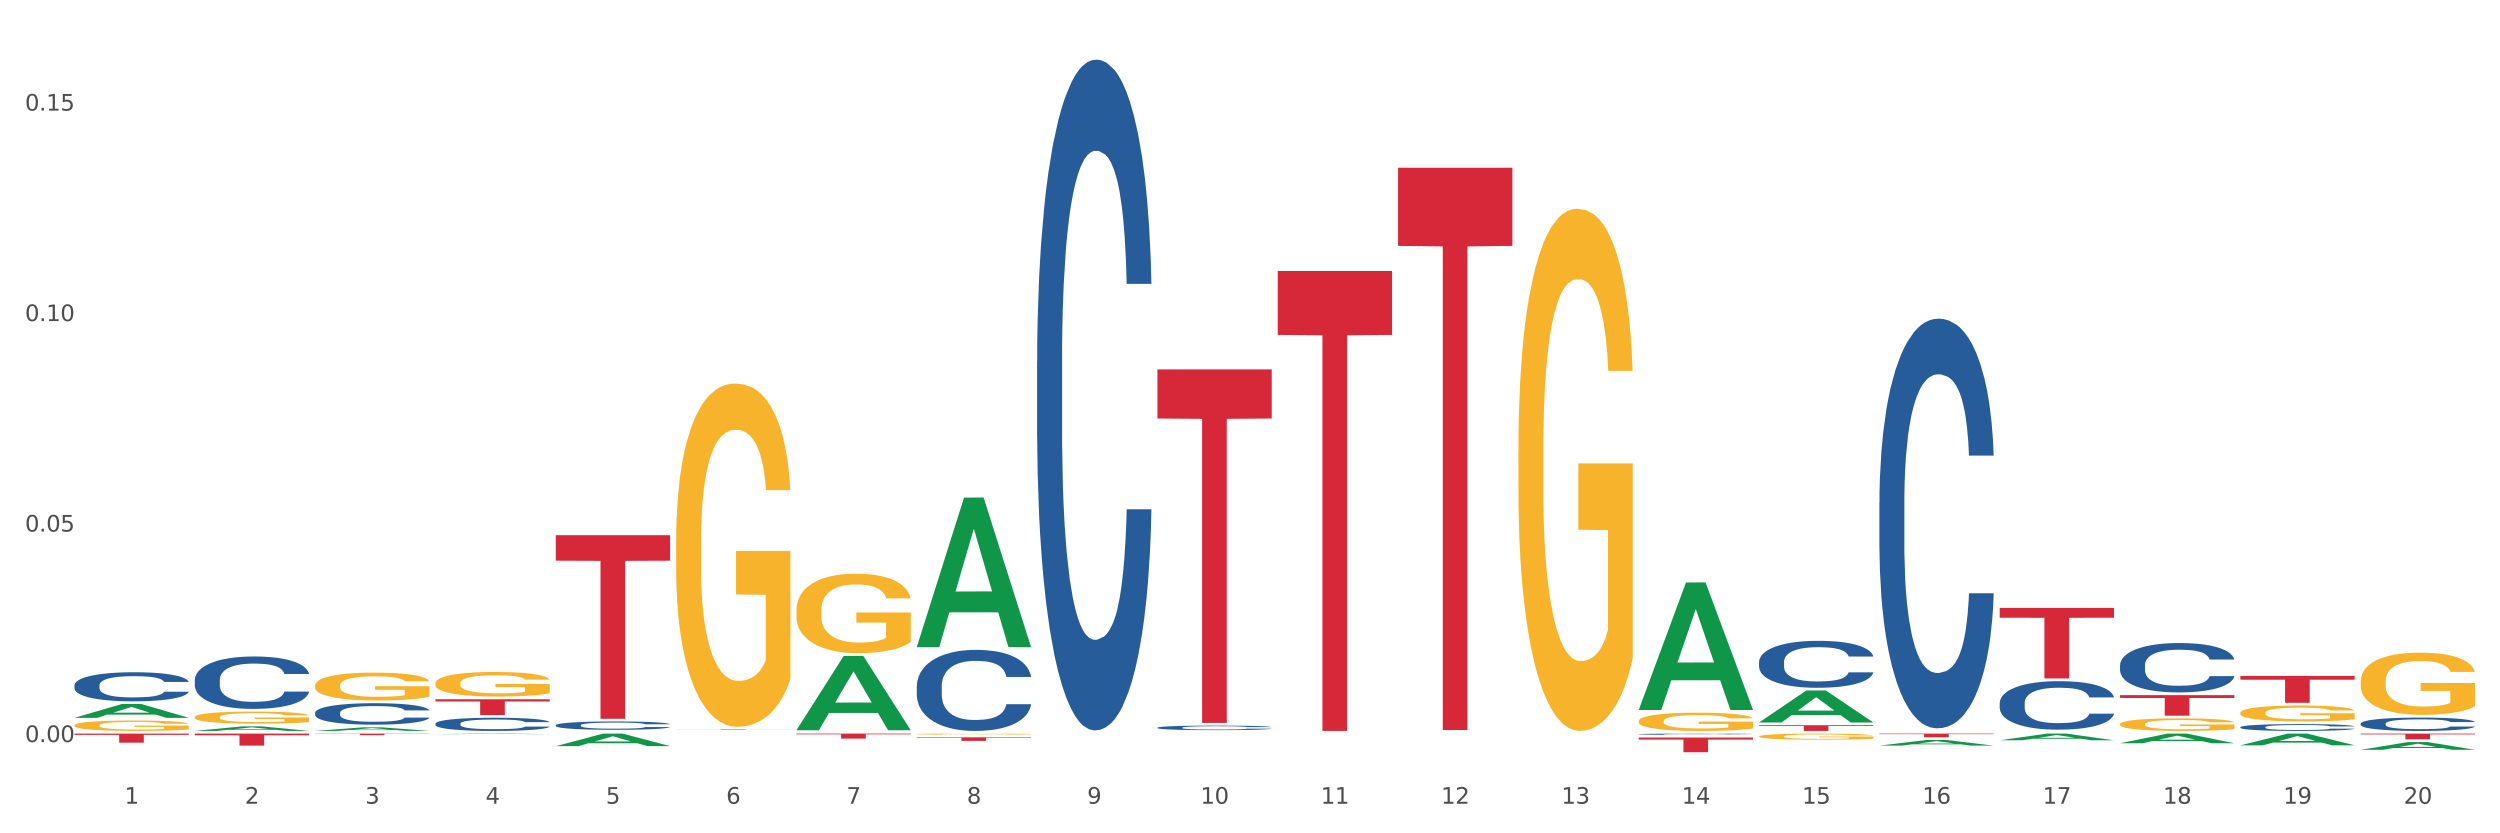 <?xml version="1.0" encoding="utf-8" standalone="no"?>
<!DOCTYPE svg PUBLIC "-//W3C//DTD SVG 1.1//EN"
  "http://www.w3.org/Graphics/SVG/1.1/DTD/svg11.dtd">
<svg xmlns:xlink="http://www.w3.org/1999/xlink" width="1080pt" height="360pt" viewBox="0 0 1080 360" xmlns="http://www.w3.org/2000/svg" version="1.1">
 <rect x="0" y="0" width="1080" height="360" fill="#333333" stroke="none"/>
 <defs>
  <style type="text/css">*{stroke-linejoin: round; stroke-linecap: butt}</style>
 </defs>
 <g id="figure_1">
  <g id="patch_1">
   <path d="M 0 360 
L 1080 360 
L 1080 0 
L 0 0 
z
" style="fill: #ffffff; stroke: #ffffff; stroke-linejoin: miter"/>
  </g>
  <g id="axes_1">
   <g id="matplotlib.axis_1">
    <g id="xtick_1">
     <g id="text_1">
      <!-- 1 -->
      <g style="fill: #4d4d4d" transform="translate(53.812 347.204) scale(0.096 -0.096)">
       <defs>
        <path id="DejaVuSans-31" d="M 794 531 
L 1825 531 
L 1825 4091 
L 703 3866 
L 703 4441 
L 1819 4666 
L 2450 4666 
L 2450 531 
L 3481 531 
L 3481 0 
L 794 0 
L 794 531 
z
" transform="scale(0.016)"/>
       </defs>
       <use xlink:href="#DejaVuSans-31"/>
      </g>
     </g>
    </g>
    <g id="xtick_2">
     <g id="text_2">
      <!-- 2 -->
      <g style="fill: #4d4d4d" transform="translate(105.793 347.204) scale(0.096 -0.096)">
       <defs>
        <path id="DejaVuSans-32" d="M 1228 531 
L 3431 531 
L 3431 0 
L 469 0 
L 469 531 
Q 828 903 1448 1529 
Q 2069 2156 2228 2338 
Q 2531 2678 2651 2914 
Q 2772 3150 2772 3378 
Q 2772 3750 2511 3984 
Q 2250 4219 1831 4219 
Q 1534 4219 1204 4116 
Q 875 4013 500 3803 
L 500 4441 
Q 881 4594 1212 4672 
Q 1544 4750 1819 4750 
Q 2544 4750 2975 4387 
Q 3406 4025 3406 3419 
Q 3406 3131 3298 2873 
Q 3191 2616 2906 2266 
Q 2828 2175 2409 1742 
Q 1991 1309 1228 531 
z
" transform="scale(0.016)"/>
       </defs>
       <use xlink:href="#DejaVuSans-32"/>
      </g>
     </g>
    </g>
    <g id="xtick_3">
     <g id="text_3">
      <!-- 3 -->
      <g style="fill: #4d4d4d" transform="translate(157.774 347.204) scale(0.096 -0.096)">
       <defs>
        <path id="DejaVuSans-33" d="M 2597 2516 
Q 3050 2419 3304 2112 
Q 3559 1806 3559 1356 
Q 3559 666 3084 287 
Q 2609 -91 1734 -91 
Q 1441 -91 1130 -33 
Q 819 25 488 141 
L 488 750 
Q 750 597 1062 519 
Q 1375 441 1716 441 
Q 2309 441 2620 675 
Q 2931 909 2931 1356 
Q 2931 1769 2642 2001 
Q 2353 2234 1838 2234 
L 1294 2234 
L 1294 2753 
L 1863 2753 
Q 2328 2753 2575 2939 
Q 2822 3125 2822 3475 
Q 2822 3834 2567 4026 
Q 2313 4219 1838 4219 
Q 1578 4219 1281 4162 
Q 984 4106 628 3988 
L 628 4550 
Q 988 4650 1302 4700 
Q 1616 4750 1894 4750 
Q 2613 4750 3031 4423 
Q 3450 4097 3450 3541 
Q 3450 3153 3228 2886 
Q 3006 2619 2597 2516 
z
" transform="scale(0.016)"/>
       </defs>
       <use xlink:href="#DejaVuSans-33"/>
      </g>
     </g>
    </g>
    <g id="xtick_4">
     <g id="text_4">
      <!-- 4 -->
      <g style="fill: #4d4d4d" transform="translate(209.756 347.204) scale(0.096 -0.096)">
       <defs>
        <path id="DejaVuSans-34" d="M 2419 4116 
L 825 1625 
L 2419 1625 
L 2419 4116 
z
M 2253 4666 
L 3047 4666 
L 3047 1625 
L 3713 1625 
L 3713 1100 
L 3047 1100 
L 3047 0 
L 2419 0 
L 2419 1100 
L 313 1100 
L 313 1709 
L 2253 4666 
z
" transform="scale(0.016)"/>
       </defs>
       <use xlink:href="#DejaVuSans-34"/>
      </g>
     </g>
    </g>
    <g id="xtick_5">
     <g id="text_5">
      <!-- 5 -->
      <g style="fill: #4d4d4d" transform="translate(261.737 347.204) scale(0.096 -0.096)">
       <defs>
        <path id="DejaVuSans-35" d="M 691 4666 
L 3169 4666 
L 3169 4134 
L 1269 4134 
L 1269 2991 
Q 1406 3038 1543 3061 
Q 1681 3084 1819 3084 
Q 2600 3084 3056 2656 
Q 3513 2228 3513 1497 
Q 3513 744 3044 326 
Q 2575 -91 1722 -91 
Q 1428 -91 1123 -41 
Q 819 9 494 109 
L 494 744 
Q 775 591 1075 516 
Q 1375 441 1709 441 
Q 2250 441 2565 725 
Q 2881 1009 2881 1497 
Q 2881 1984 2565 2268 
Q 2250 2553 1709 2553 
Q 1456 2553 1204 2497 
Q 953 2441 691 2322 
L 691 4666 
z
" transform="scale(0.016)"/>
       </defs>
       <use xlink:href="#DejaVuSans-35"/>
      </g>
     </g>
    </g>
    <g id="xtick_6">
     <g id="text_6">
      <!-- 6 -->
      <g style="fill: #4d4d4d" transform="translate(313.718 347.204) scale(0.096 -0.096)">
       <defs>
        <path id="DejaVuSans-36" d="M 2113 2584 
Q 1688 2584 1439 2293 
Q 1191 2003 1191 1497 
Q 1191 994 1439 701 
Q 1688 409 2113 409 
Q 2538 409 2786 701 
Q 3034 994 3034 1497 
Q 3034 2003 2786 2293 
Q 2538 2584 2113 2584 
z
M 3366 4563 
L 3366 3988 
Q 3128 4100 2886 4159 
Q 2644 4219 2406 4219 
Q 1781 4219 1451 3797 
Q 1122 3375 1075 2522 
Q 1259 2794 1537 2939 
Q 1816 3084 2150 3084 
Q 2853 3084 3261 2657 
Q 3669 2231 3669 1497 
Q 3669 778 3244 343 
Q 2819 -91 2113 -91 
Q 1303 -91 875 529 
Q 447 1150 447 2328 
Q 447 3434 972 4092 
Q 1497 4750 2381 4750 
Q 2619 4750 2861 4703 
Q 3103 4656 3366 4563 
z
" transform="scale(0.016)"/>
       </defs>
       <use xlink:href="#DejaVuSans-36"/>
      </g>
     </g>
    </g>
    <g id="xtick_7">
     <g id="text_7">
      <!-- 7 -->
      <g style="fill: #4d4d4d" transform="translate(365.699 347.204) scale(0.096 -0.096)">
       <defs>
        <path id="DejaVuSans-37" d="M 525 4666 
L 3525 4666 
L 3525 4397 
L 1831 0 
L 1172 0 
L 2766 4134 
L 525 4134 
L 525 4666 
z
" transform="scale(0.016)"/>
       </defs>
       <use xlink:href="#DejaVuSans-37"/>
      </g>
     </g>
    </g>
    <g id="xtick_8">
     <g id="text_8">
      <!-- 8 -->
      <g style="fill: #4d4d4d" transform="translate(417.68 347.204) scale(0.096 -0.096)">
       <defs>
        <path id="DejaVuSans-38" d="M 2034 2216 
Q 1584 2216 1326 1975 
Q 1069 1734 1069 1313 
Q 1069 891 1326 650 
Q 1584 409 2034 409 
Q 2484 409 2743 651 
Q 3003 894 3003 1313 
Q 3003 1734 2745 1975 
Q 2488 2216 2034 2216 
z
M 1403 2484 
Q 997 2584 770 2862 
Q 544 3141 544 3541 
Q 544 4100 942 4425 
Q 1341 4750 2034 4750 
Q 2731 4750 3128 4425 
Q 3525 4100 3525 3541 
Q 3525 3141 3298 2862 
Q 3072 2584 2669 2484 
Q 3125 2378 3379 2068 
Q 3634 1759 3634 1313 
Q 3634 634 3220 271 
Q 2806 -91 2034 -91 
Q 1263 -91 848 271 
Q 434 634 434 1313 
Q 434 1759 690 2068 
Q 947 2378 1403 2484 
z
M 1172 3481 
Q 1172 3119 1398 2916 
Q 1625 2713 2034 2713 
Q 2441 2713 2670 2916 
Q 2900 3119 2900 3481 
Q 2900 3844 2670 4047 
Q 2441 4250 2034 4250 
Q 1625 4250 1398 4047 
Q 1172 3844 1172 3481 
z
" transform="scale(0.016)"/>
       </defs>
       <use xlink:href="#DejaVuSans-38"/>
      </g>
     </g>
    </g>
    <g id="xtick_9">
     <g id="text_9">
      <!-- 9 -->
      <g style="fill: #4d4d4d" transform="translate(469.662 347.204) scale(0.096 -0.096)">
       <defs>
        <path id="DejaVuSans-39" d="M 703 97 
L 703 672 
Q 941 559 1184 500 
Q 1428 441 1663 441 
Q 2288 441 2617 861 
Q 2947 1281 2994 2138 
Q 2813 1869 2534 1725 
Q 2256 1581 1919 1581 
Q 1219 1581 811 2004 
Q 403 2428 403 3163 
Q 403 3881 828 4315 
Q 1253 4750 1959 4750 
Q 2769 4750 3195 4129 
Q 3622 3509 3622 2328 
Q 3622 1225 3098 567 
Q 2575 -91 1691 -91 
Q 1453 -91 1209 -44 
Q 966 3 703 97 
z
M 1959 2075 
Q 2384 2075 2632 2365 
Q 2881 2656 2881 3163 
Q 2881 3666 2632 3958 
Q 2384 4250 1959 4250 
Q 1534 4250 1286 3958 
Q 1038 3666 1038 3163 
Q 1038 2656 1286 2365 
Q 1534 2075 1959 2075 
z
" transform="scale(0.016)"/>
       </defs>
       <use xlink:href="#DejaVuSans-39"/>
      </g>
     </g>
    </g>
    <g id="xtick_10">
     <g id="text_10">
      <!-- 10 -->
      <g style="fill: #4d4d4d" transform="translate(518.589 347.204) scale(0.096 -0.096)">
       <defs>
        <path id="DejaVuSans-30" d="M 2034 4250 
Q 1547 4250 1301 3770 
Q 1056 3291 1056 2328 
Q 1056 1369 1301 889 
Q 1547 409 2034 409 
Q 2525 409 2770 889 
Q 3016 1369 3016 2328 
Q 3016 3291 2770 3770 
Q 2525 4250 2034 4250 
z
M 2034 4750 
Q 2819 4750 3233 4129 
Q 3647 3509 3647 2328 
Q 3647 1150 3233 529 
Q 2819 -91 2034 -91 
Q 1250 -91 836 529 
Q 422 1150 422 2328 
Q 422 3509 836 4129 
Q 1250 4750 2034 4750 
z
" transform="scale(0.016)"/>
       </defs>
       <use xlink:href="#DejaVuSans-31"/>
       <use xlink:href="#DejaVuSans-30" transform="translate(63.623 0)"/>
      </g>
     </g>
    </g>
    <g id="xtick_11">
     <g id="text_11">
      <!-- 11 -->
      <g style="fill: #4d4d4d" transform="translate(570.57 347.204) scale(0.096 -0.096)">
       <use xlink:href="#DejaVuSans-31"/>
       <use xlink:href="#DejaVuSans-31" transform="translate(63.623 0)"/>
      </g>
     </g>
    </g>
    <g id="xtick_12">
     <g id="text_12">
      <!-- 12 -->
      <g style="fill: #4d4d4d" transform="translate(622.551 347.204) scale(0.096 -0.096)">
       <use xlink:href="#DejaVuSans-31"/>
       <use xlink:href="#DejaVuSans-32" transform="translate(63.623 0)"/>
      </g>
     </g>
    </g>
    <g id="xtick_13">
     <g id="text_13">
      <!-- 13 -->
      <g style="fill: #4d4d4d" transform="translate(674.533 347.204) scale(0.096 -0.096)">
       <use xlink:href="#DejaVuSans-31"/>
       <use xlink:href="#DejaVuSans-33" transform="translate(63.623 0)"/>
      </g>
     </g>
    </g>
    <g id="xtick_14">
     <g id="text_14">
      <!-- 14 -->
      <g style="fill: #4d4d4d" transform="translate(726.514 347.204) scale(0.096 -0.096)">
       <use xlink:href="#DejaVuSans-31"/>
       <use xlink:href="#DejaVuSans-34" transform="translate(63.623 0)"/>
      </g>
     </g>
    </g>
    <g id="xtick_15">
     <g id="text_15">
      <!-- 15 -->
      <g style="fill: #4d4d4d" transform="translate(778.495 347.204) scale(0.096 -0.096)">
       <use xlink:href="#DejaVuSans-31"/>
       <use xlink:href="#DejaVuSans-35" transform="translate(63.623 0)"/>
      </g>
     </g>
    </g>
    <g id="xtick_16">
     <g id="text_16">
      <!-- 16 -->
      <g style="fill: #4d4d4d" transform="translate(830.476 347.204) scale(0.096 -0.096)">
       <use xlink:href="#DejaVuSans-31"/>
       <use xlink:href="#DejaVuSans-36" transform="translate(63.623 0)"/>
      </g>
     </g>
    </g>
    <g id="xtick_17">
     <g id="text_17">
      <!-- 17 -->
      <g style="fill: #4d4d4d" transform="translate(882.457 347.204) scale(0.096 -0.096)">
       <use xlink:href="#DejaVuSans-31"/>
       <use xlink:href="#DejaVuSans-37" transform="translate(63.623 0)"/>
      </g>
     </g>
    </g>
    <g id="xtick_18">
     <g id="text_18">
      <!-- 18 -->
      <g style="fill: #4d4d4d" transform="translate(934.439 347.204) scale(0.096 -0.096)">
       <use xlink:href="#DejaVuSans-31"/>
       <use xlink:href="#DejaVuSans-38" transform="translate(63.623 0)"/>
      </g>
     </g>
    </g>
    <g id="xtick_19">
     <g id="text_19">
      <!-- 19 -->
      <g style="fill: #4d4d4d" transform="translate(986.42 347.204) scale(0.096 -0.096)">
       <use xlink:href="#DejaVuSans-31"/>
       <use xlink:href="#DejaVuSans-39" transform="translate(63.623 0)"/>
      </g>
     </g>
    </g>
    <g id="xtick_20">
     <g id="text_20">
      <!-- 20 -->
      <g style="fill: #4d4d4d" transform="translate(1038.401 347.204) scale(0.096 -0.096)">
       <use xlink:href="#DejaVuSans-32"/>
       <use xlink:href="#DejaVuSans-30" transform="translate(63.623 0)"/>
      </g>
     </g>
    </g>
    <g id="xtick_21"/>
    <g id="xtick_22"/>
    <g id="xtick_23"/>
    <g id="xtick_24"/>
    <g id="xtick_25"/>
    <g id="xtick_26"/>
    <g id="xtick_27"/>
    <g id="xtick_28"/>
    <g id="xtick_29"/>
    <g id="xtick_30"/>
    <g id="xtick_31"/>
    <g id="xtick_32"/>
    <g id="xtick_33"/>
    <g id="xtick_34"/>
    <g id="xtick_35"/>
    <g id="xtick_36"/>
    <g id="xtick_37"/>
    <g id="xtick_38"/>
    <g id="xtick_39"/>
   </g>
   <g id="matplotlib.axis_2">
    <g id="ytick_1">
     <g id="text_21">
      <!-- 0.00 -->
      <g style="fill: #4d4d4d" transform="translate(10.8 320.572) scale(0.096 -0.096)">
       <defs>
        <path id="DejaVuSans-2e" d="M 684 794 
L 1344 794 
L 1344 0 
L 684 0 
L 684 794 
z
" transform="scale(0.016)"/>
       </defs>
       <use xlink:href="#DejaVuSans-30"/>
       <use xlink:href="#DejaVuSans-2e" transform="translate(63.623 0)"/>
       <use xlink:href="#DejaVuSans-30" transform="translate(95.41 0)"/>
       <use xlink:href="#DejaVuSans-30" transform="translate(159.033 0)"/>
      </g>
     </g>
    </g>
    <g id="ytick_2">
     <g id="text_22">
      <!-- 0.05 -->
      <g style="fill: #4d4d4d" transform="translate(10.8 229.643) scale(0.096 -0.096)">
       <use xlink:href="#DejaVuSans-30"/>
       <use xlink:href="#DejaVuSans-2e" transform="translate(63.623 0)"/>
       <use xlink:href="#DejaVuSans-30" transform="translate(95.41 0)"/>
       <use xlink:href="#DejaVuSans-35" transform="translate(159.033 0)"/>
      </g>
     </g>
    </g>
    <g id="ytick_3">
     <g id="text_23">
      <!-- 0.10 -->
      <g style="fill: #4d4d4d" transform="translate(10.8 138.714) scale(0.096 -0.096)">
       <use xlink:href="#DejaVuSans-30"/>
       <use xlink:href="#DejaVuSans-2e" transform="translate(63.623 0)"/>
       <use xlink:href="#DejaVuSans-31" transform="translate(95.41 0)"/>
       <use xlink:href="#DejaVuSans-30" transform="translate(159.033 0)"/>
      </g>
     </g>
    </g>
    <g id="ytick_4">
     <g id="text_24">
      <!-- 0.15 -->
      <g style="fill: #4d4d4d" transform="translate(10.8 47.785) scale(0.096 -0.096)">
       <use xlink:href="#DejaVuSans-30"/>
       <use xlink:href="#DejaVuSans-2e" transform="translate(63.623 0)"/>
       <use xlink:href="#DejaVuSans-31" transform="translate(95.41 0)"/>
       <use xlink:href="#DejaVuSans-35" transform="translate(159.033 0)"/>
      </g>
     </g>
    </g>
    <g id="ytick_5"/>
    <g id="ytick_6"/>
    <g id="ytick_7"/>
   </g>
   <g id="PolyCollection_1">
    <path d="M 344.062 316.924 
L 393.444 316.924 
L 393.444 317.225 
L 374.019 317.227 
L 374.019 319.09 
L 363.37 319.09 
L 363.37 317.227 
L 344.062 317.225 
L 344.062 316.926 
L 344.062 316.924 
z
" clip-path="url(#pdf5a793e25)" style="fill: #d62839"/>
    <path d="M 396.043 318.536 
L 445.426 318.536 
L 445.426 318.749 
L 426 318.75 
L 426 320.066 
L 415.352 320.066 
L 415.352 318.75 
L 396.043 318.749 
L 396.043 318.538 
L 396.043 318.536 
z
" clip-path="url(#pdf5a793e25)" style="fill: #d62839"/>
    <path d="M 240.1 231.194 
L 289.482 231.194 
L 289.482 242.216 
L 270.057 242.291 
L 270.057 310.511 
L 259.408 310.511 
L 259.408 242.291 
L 240.1 242.216 
L 240.1 231.268 
L 240.1 231.194 
z
" clip-path="url(#pdf5a793e25)" style="fill: #d62839"/>
    <path d="M 292.081 315.154 
L 341.463 315.154 
L 341.463 315.182 
L 322.038 315.182 
L 322.038 315.355 
L 311.389 315.355 
L 311.389 315.182 
L 292.081 315.182 
L 292.081 315.154 
L 292.081 315.154 
z
" clip-path="url(#pdf5a793e25)" style="fill: #d62839"/>
    <path d="M 551.987 117.064 
L 601.369 117.064 
L 601.369 144.676 
L 581.944 144.862 
L 581.944 315.76 
L 571.295 315.76 
L 571.295 144.862 
L 551.987 144.676 
L 551.987 117.25 
L 551.987 117.064 
z
" clip-path="url(#pdf5a793e25)" style="fill: #d62839"/>
    <path d="M 603.968 72.464 
L 653.35 72.464 
L 653.35 106.218 
L 633.925 106.446 
L 633.925 315.355 
L 623.276 315.355 
L 623.276 106.446 
L 603.968 106.218 
L 603.968 72.692 
L 603.968 72.464 
z
" clip-path="url(#pdf5a793e25)" style="fill: #d62839"/>
    <path d="M 759.912 313.289 
L 809.294 313.289 
L 809.294 313.632 
L 789.869 313.635 
L 789.869 315.76 
L 779.22 315.76 
L 779.22 313.635 
L 759.912 313.632 
L 759.912 313.291 
L 759.912 313.289 
z
" clip-path="url(#pdf5a793e25)" style="fill: #d62839"/>
    <path d="M 707.931 318.616 
L 757.313 318.616 
L 757.313 319.496 
L 737.888 319.502 
L 737.888 324.95 
L 727.239 324.95 
L 727.239 319.502 
L 707.931 319.496 
L 707.931 318.622 
L 707.931 318.616 
z
" clip-path="url(#pdf5a793e25)" style="fill: #d62839"/>
    <path d="M 863.874 262.621 
L 913.256 262.621 
L 913.256 266.857 
L 893.831 266.885 
L 893.831 293.099 
L 883.182 293.099 
L 883.182 266.885 
L 863.874 266.857 
L 863.874 262.65 
L 863.874 262.621 
z
" clip-path="url(#pdf5a793e25)" style="fill: #d62839"/>
    <path d="M 188.119 302.084 
L 237.501 302.084 
L 237.501 303.031 
L 218.076 303.038 
L 218.076 308.902 
L 207.427 308.902 
L 207.427 303.038 
L 188.119 303.031 
L 188.119 302.09 
L 188.119 302.084 
z
" clip-path="url(#pdf5a793e25)" style="fill: #d62839"/>
    <path d="M 967.837 292.017 
L 1017.219 292.017 
L 1017.219 293.63 
L 997.794 293.64 
L 997.794 303.623 
L 987.145 303.623 
L 987.145 293.64 
L 967.837 293.63 
L 967.837 292.028 
L 967.837 292.017 
z
" clip-path="url(#pdf5a793e25)" style="fill: #d62839"/>
    <path d="M 915.855 300.287 
L 965.238 300.287 
L 965.238 301.52 
L 945.812 301.529 
L 945.812 309.165 
L 935.164 309.165 
L 935.164 301.529 
L 915.855 301.52 
L 915.855 300.295 
L 915.855 300.287 
z
" clip-path="url(#pdf5a793e25)" style="fill: #d62839"/>
    <path d="M 811.893 316.924 
L 861.275 316.924 
L 861.275 317.143 
L 841.85 317.145 
L 841.85 318.501 
L 831.201 318.501 
L 831.201 317.145 
L 811.893 317.143 
L 811.893 316.926 
L 811.893 316.924 
z
" clip-path="url(#pdf5a793e25)" style="fill: #d62839"/>
    <path d="M 707.931 311.526 
L 707.989 311.519 
L 707.989 311.26 
L 708.106 311.037 
L 708.689 310.498 
L 709.563 310.052 
L 710.204 309.815 
L 710.846 309.621 
L 711.604 309.427 
L 712.537 309.226 
L 714.227 308.931 
L 715.277 308.78 
L 716.559 308.622 
L 718.891 308.392 
L 720.582 308.262 
L 722.331 308.155 
L 725.188 308.025 
L 727.054 307.968 
L 729.036 307.925 
L 731.427 307.896 
L 733.234 307.889 
L 737.198 307.91 
L 740.58 307.975 
L 742.212 308.025 
L 744.311 308.111 
L 745.419 308.169 
L 747.226 308.284 
L 749.092 308.435 
L 750.375 308.564 
L 752.299 308.809 
L 753.756 309.053 
L 755.097 309.355 
L 755.797 309.563 
L 756.322 309.758 
L 756.788 309.98 
L 757.254 310.333 
L 746.76 310.333 
L 746.352 310.081 
L 745.711 309.844 
L 744.778 309.614 
L 743.962 309.47 
L 742.562 309.29 
L 741.28 309.175 
L 739.939 309.089 
L 738.306 309.017 
L 737.024 308.981 
L 735.216 308.952 
L 731.66 308.96 
L 729.269 309.017 
L 727.637 309.089 
L 726.587 309.154 
L 725.655 309.226 
L 724.605 309.326 
L 723.381 309.477 
L 722.506 309.614 
L 721.632 309.786 
L 720.932 309.959 
L 720.291 310.16 
L 719.766 310.376 
L 719.358 310.599 
L 719.008 310.872 
L 718.717 311.325 
L 718.717 312.309 
L 718.833 312.532 
L 719.125 312.827 
L 719.475 313.05 
L 720.058 313.316 
L 720.582 313.495 
L 721.573 313.754 
L 722.681 313.97 
L 723.556 314.106 
L 724.43 314.221 
L 725.946 314.38 
L 727.637 314.509 
L 729.094 314.588 
L 731.077 314.66 
L 732.418 314.689 
L 733.584 314.703 
L 736.441 314.703 
L 738.481 314.681 
L 740.755 314.631 
L 742.504 314.566 
L 743.962 314.487 
L 745.594 314.358 
L 746.643 314.236 
L 746.643 312.733 
L 733.817 312.726 
L 733.817 311.727 
L 757.313 311.727 
L 757.313 314.66 
L 756.322 314.811 
L 755.214 314.947 
L 754.048 315.07 
L 752.299 315.221 
L 750.2 315.364 
L 748.334 315.465 
L 746.352 315.551 
L 744.02 315.63 
L 740.988 315.702 
L 739.122 315.731 
L 736.79 315.752 
L 734.05 315.76 
L 731.66 315.745 
L 729.328 315.709 
L 726.879 315.645 
L 724.489 315.551 
L 722.681 315.458 
L 720.874 315.343 
L 718.95 315.192 
L 717.434 315.048 
L 716.268 314.919 
L 714.985 314.753 
L 713.586 314.538 
L 712.537 314.344 
L 711.604 314.142 
L 710.613 313.884 
L 709.913 313.661 
L 709.213 313.38 
L 708.805 313.172 
L 708.339 312.848 
L 707.989 312.396 
L 707.931 311.526 
z
" clip-path="url(#pdf5a793e25)" style="fill: #f7b32b"/>
    <path d="M 655.949 194.417 
L 656.008 194.211 
L 656.008 186.794 
L 656.124 180.408 
L 656.707 164.956 
L 657.582 152.184 
L 658.223 145.385 
L 658.865 139.823 
L 659.622 134.26 
L 660.555 128.492 
L 662.246 120.045 
L 663.296 115.719 
L 664.578 111.186 
L 666.91 104.594 
L 668.601 100.886 
L 670.35 97.795 
L 673.207 94.087 
L 675.073 92.439 
L 677.055 91.203 
L 679.445 90.379 
L 681.253 90.173 
L 685.217 90.791 
L 688.599 92.645 
L 690.231 94.087 
L 692.33 96.559 
L 693.438 98.208 
L 695.245 101.504 
L 697.111 105.83 
L 698.394 109.538 
L 700.318 116.543 
L 701.775 123.547 
L 703.116 132.2 
L 703.816 138.174 
L 704.34 143.737 
L 704.807 150.123 
L 705.273 160.218 
L 694.779 160.218 
L 694.371 153.008 
L 693.729 146.209 
L 692.797 139.617 
L 691.98 135.496 
L 690.581 130.346 
L 689.298 127.05 
L 687.957 124.577 
L 686.325 122.517 
L 685.042 121.487 
L 683.235 120.663 
L 679.679 120.869 
L 677.288 122.517 
L 675.656 124.577 
L 674.606 126.432 
L 673.673 128.492 
L 672.624 131.376 
L 671.4 135.702 
L 670.525 139.617 
L 669.651 144.561 
L 668.951 149.505 
L 668.31 155.274 
L 667.785 161.454 
L 667.377 167.841 
L 667.027 175.669 
L 666.735 188.648 
L 666.735 216.872 
L 666.852 223.259 
L 667.143 231.705 
L 667.493 238.092 
L 668.076 245.714 
L 668.601 250.865 
L 669.592 258.281 
L 670.7 264.462 
L 671.574 268.376 
L 672.449 271.672 
L 673.965 276.205 
L 675.656 279.913 
L 677.113 282.179 
L 679.095 284.239 
L 680.436 285.063 
L 681.602 285.475 
L 684.459 285.475 
L 686.5 284.857 
L 688.774 283.415 
L 690.523 281.561 
L 691.98 279.295 
L 693.613 275.587 
L 694.662 272.084 
L 694.662 229.027 
L 681.836 228.821 
L 681.836 200.185 
L 705.332 200.185 
L 705.332 284.239 
L 704.34 288.566 
L 703.233 292.48 
L 702.067 295.982 
L 700.318 300.309 
L 698.219 304.429 
L 696.353 307.313 
L 694.371 309.785 
L 692.039 312.051 
L 689.007 314.112 
L 687.141 314.936 
L 684.809 315.554 
L 682.069 315.76 
L 679.679 315.348 
L 677.346 314.318 
L 674.898 312.463 
L 672.507 309.785 
L 670.7 307.107 
L 668.893 303.811 
L 666.969 299.484 
L 665.453 295.364 
L 664.287 291.656 
L 663.004 286.918 
L 661.605 280.737 
L 660.555 275.175 
L 659.622 269.406 
L 658.631 261.99 
L 657.932 255.603 
L 657.232 247.569 
L 656.824 241.594 
L 656.358 232.323 
L 656.008 219.345 
L 655.949 194.417 
z
" clip-path="url(#pdf5a793e25)" style="fill: #f7b32b"/>
    <path d="M 500.006 159.58 
L 549.388 159.58 
L 549.388 180.802 
L 529.963 180.946 
L 529.963 312.297 
L 519.314 312.297 
L 519.314 180.946 
L 500.006 180.802 
L 500.006 159.723 
L 500.006 159.58 
z
" clip-path="url(#pdf5a793e25)" style="fill: #d62839"/>
    <path d="M 759.912 318.13 
L 759.97 318.128 
L 759.97 318.042 
L 760.087 317.968 
L 760.67 317.789 
L 761.544 317.642 
L 762.186 317.563 
L 762.827 317.499 
L 763.585 317.434 
L 764.518 317.368 
L 766.209 317.27 
L 767.258 317.22 
L 768.541 317.167 
L 770.873 317.091 
L 772.563 317.048 
L 774.313 317.013 
L 777.169 316.97 
L 779.035 316.951 
L 781.017 316.936 
L 783.408 316.927 
L 785.215 316.924 
L 789.18 316.931 
L 792.561 316.953 
L 794.194 316.97 
L 796.293 316.998 
L 797.4 317.017 
L 799.208 317.055 
L 801.073 317.105 
L 802.356 317.148 
L 804.28 317.229 
L 805.738 317.31 
L 807.078 317.411 
L 807.778 317.48 
L 808.303 317.544 
L 808.769 317.618 
L 809.236 317.735 
L 798.741 317.735 
L 798.333 317.651 
L 797.692 317.573 
L 796.759 317.496 
L 795.943 317.449 
L 794.543 317.389 
L 793.261 317.351 
L 791.92 317.322 
L 790.287 317.298 
L 789.005 317.287 
L 787.197 317.277 
L 783.641 317.279 
L 781.251 317.298 
L 779.618 317.322 
L 778.569 317.344 
L 777.636 317.368 
L 776.586 317.401 
L 775.362 317.451 
L 774.487 317.496 
L 773.613 317.554 
L 772.913 317.611 
L 772.272 317.677 
L 771.747 317.749 
L 771.339 317.823 
L 770.989 317.913 
L 770.698 318.064 
L 770.698 318.39 
L 770.814 318.464 
L 771.106 318.562 
L 771.456 318.636 
L 772.039 318.724 
L 772.563 318.783 
L 773.555 318.869 
L 774.662 318.941 
L 775.537 318.986 
L 776.411 319.024 
L 777.927 319.076 
L 779.618 319.119 
L 781.076 319.146 
L 783.058 319.169 
L 784.399 319.179 
L 785.565 319.184 
L 788.422 319.184 
L 790.462 319.177 
L 792.736 319.16 
L 794.485 319.138 
L 795.943 319.112 
L 797.575 319.069 
L 798.625 319.029 
L 798.625 318.531 
L 785.798 318.528 
L 785.798 318.197 
L 809.294 318.197 
L 809.294 319.169 
L 808.303 319.219 
L 807.195 319.265 
L 806.029 319.305 
L 804.28 319.355 
L 802.181 319.403 
L 800.315 319.436 
L 798.333 319.465 
L 796.001 319.491 
L 792.969 319.515 
L 791.104 319.525 
L 788.772 319.532 
L 786.031 319.534 
L 783.641 319.529 
L 781.309 319.517 
L 778.86 319.496 
L 776.47 319.465 
L 774.662 319.434 
L 772.855 319.396 
L 770.931 319.346 
L 769.415 319.298 
L 768.249 319.255 
L 766.966 319.2 
L 765.567 319.129 
L 764.518 319.065 
L 763.585 318.998 
L 762.594 318.912 
L 761.894 318.838 
L 761.194 318.745 
L 760.786 318.676 
L 760.32 318.569 
L 759.97 318.419 
L 759.912 318.13 
z
" clip-path="url(#pdf5a793e25)" style="fill: #f7b32b"/>
    <path d="M 967.837 307.955 
L 967.895 307.948 
L 967.895 307.723 
L 968.012 307.529 
L 968.595 307.06 
L 969.469 306.672 
L 970.11 306.465 
L 970.752 306.296 
L 971.51 306.127 
L 972.443 305.952 
L 974.133 305.695 
L 975.183 305.564 
L 976.465 305.426 
L 978.798 305.226 
L 980.488 305.113 
L 982.237 305.019 
L 985.094 304.907 
L 986.96 304.856 
L 988.942 304.819 
L 991.333 304.794 
L 993.14 304.788 
L 997.104 304.806 
L 1000.486 304.863 
L 1002.118 304.907 
L 1004.217 304.982 
L 1005.325 305.032 
L 1007.132 305.132 
L 1008.998 305.263 
L 1010.281 305.376 
L 1012.205 305.589 
L 1013.662 305.802 
L 1015.003 306.064 
L 1015.703 306.246 
L 1016.228 306.415 
L 1016.694 306.609 
L 1017.16 306.916 
L 1006.666 306.916 
L 1006.258 306.697 
L 1005.617 306.49 
L 1004.684 306.29 
L 1003.868 306.165 
L 1002.468 306.008 
L 1001.186 305.908 
L 999.845 305.833 
L 998.212 305.77 
L 996.93 305.739 
L 995.122 305.714 
L 991.566 305.72 
L 989.175 305.77 
L 987.543 305.833 
L 986.493 305.889 
L 985.561 305.952 
L 984.511 306.039 
L 983.287 306.171 
L 982.412 306.29 
L 981.538 306.44 
L 980.838 306.59 
L 980.197 306.765 
L 979.672 306.953 
L 979.264 307.147 
L 978.914 307.385 
L 978.623 307.779 
L 978.623 308.637 
L 978.739 308.831 
L 979.031 309.088 
L 979.381 309.282 
L 979.964 309.513 
L 980.488 309.67 
L 981.479 309.895 
L 982.587 310.083 
L 983.462 310.202 
L 984.336 310.302 
L 985.852 310.44 
L 987.543 310.552 
L 989 310.621 
L 990.983 310.684 
L 992.324 310.709 
L 993.49 310.721 
L 996.347 310.721 
L 998.387 310.703 
L 1000.661 310.659 
L 1002.41 310.602 
L 1003.868 310.534 
L 1005.5 310.421 
L 1006.549 310.314 
L 1006.549 309.006 
L 993.723 309 
L 993.723 308.13 
L 1017.219 308.13 
L 1017.219 310.684 
L 1016.228 310.815 
L 1015.12 310.934 
L 1013.954 311.041 
L 1012.205 311.172 
L 1010.106 311.297 
L 1008.24 311.385 
L 1006.258 311.46 
L 1003.926 311.529 
L 1000.894 311.591 
L 999.028 311.616 
L 996.696 311.635 
L 993.956 311.641 
L 991.566 311.629 
L 989.234 311.598 
L 986.785 311.541 
L 984.395 311.46 
L 982.587 311.379 
L 980.78 311.278 
L 978.856 311.147 
L 977.34 311.022 
L 976.174 310.909 
L 974.891 310.765 
L 973.492 310.577 
L 972.443 310.408 
L 971.51 310.233 
L 970.519 310.008 
L 969.819 309.814 
L 969.119 309.57 
L 968.711 309.388 
L 968.245 309.106 
L 967.895 308.712 
L 967.837 307.955 
z
" clip-path="url(#pdf5a793e25)" style="fill: #f7b32b"/>
    <path d="M 915.855 312.839 
L 915.914 312.834 
L 915.914 312.655 
L 916.03 312.502 
L 916.613 312.13 
L 917.488 311.822 
L 918.129 311.659 
L 918.771 311.525 
L 919.529 311.391 
L 920.461 311.252 
L 922.152 311.049 
L 923.202 310.945 
L 924.484 310.835 
L 926.816 310.677 
L 928.507 310.587 
L 930.256 310.513 
L 933.113 310.424 
L 934.979 310.384 
L 936.961 310.354 
L 939.351 310.335 
L 941.159 310.33 
L 945.123 310.344 
L 948.505 310.389 
L 950.137 310.424 
L 952.236 310.483 
L 953.344 310.523 
L 955.151 310.602 
L 957.017 310.706 
L 958.3 310.796 
L 960.224 310.964 
L 961.681 311.133 
L 963.022 311.341 
L 963.722 311.485 
L 964.246 311.619 
L 964.713 311.773 
L 965.179 312.016 
L 954.685 312.016 
L 954.277 311.842 
L 953.635 311.678 
L 952.703 311.52 
L 951.886 311.421 
L 950.487 311.297 
L 949.204 311.217 
L 947.863 311.158 
L 946.231 311.108 
L 944.948 311.083 
L 943.141 311.064 
L 939.585 311.068 
L 937.194 311.108 
L 935.562 311.158 
L 934.512 311.202 
L 933.579 311.252 
L 932.53 311.321 
L 931.306 311.426 
L 930.431 311.52 
L 929.557 311.639 
L 928.857 311.758 
L 928.216 311.897 
L 927.691 312.045 
L 927.283 312.199 
L 926.933 312.388 
L 926.641 312.7 
L 926.641 313.379 
L 926.758 313.533 
L 927.05 313.736 
L 927.399 313.89 
L 927.982 314.074 
L 928.507 314.198 
L 929.498 314.376 
L 930.606 314.525 
L 931.48 314.619 
L 932.355 314.698 
L 933.871 314.808 
L 935.562 314.897 
L 937.019 314.951 
L 939.002 315.001 
L 940.342 315.021 
L 941.509 315.031 
L 944.365 315.031 
L 946.406 315.016 
L 948.68 314.981 
L 950.429 314.936 
L 951.886 314.882 
L 953.519 314.793 
L 954.568 314.708 
L 954.568 313.672 
L 941.742 313.667 
L 941.742 312.978 
L 965.238 312.978 
L 965.238 315.001 
L 964.246 315.105 
L 963.139 315.199 
L 961.973 315.284 
L 960.224 315.388 
L 958.125 315.487 
L 956.259 315.556 
L 954.277 315.616 
L 951.945 315.67 
L 948.913 315.72 
L 947.047 315.74 
L 944.715 315.755 
L 941.975 315.76 
L 939.585 315.75 
L 937.252 315.725 
L 934.804 315.68 
L 932.413 315.616 
L 930.606 315.551 
L 928.799 315.472 
L 926.875 315.368 
L 925.359 315.269 
L 924.193 315.179 
L 922.91 315.065 
L 921.511 314.917 
L 920.461 314.783 
L 919.529 314.644 
L 918.537 314.465 
L 917.838 314.312 
L 917.138 314.118 
L 916.73 313.974 
L 916.264 313.751 
L 915.914 313.439 
L 915.855 312.839 
z
" clip-path="url(#pdf5a793e25)" style="fill: #f7b32b"/>
    <path d="M 396.043 317.131 
L 396.102 317.131 
L 396.102 317.116 
L 396.218 317.103 
L 396.801 317.073 
L 397.676 317.047 
L 398.317 317.034 
L 398.959 317.023 
L 399.716 317.012 
L 400.649 317 
L 402.34 316.984 
L 403.39 316.975 
L 404.672 316.966 
L 407.004 316.953 
L 408.695 316.946 
L 410.444 316.939 
L 413.301 316.932 
L 415.167 316.929 
L 417.149 316.926 
L 419.539 316.925 
L 421.347 316.924 
L 425.311 316.926 
L 428.693 316.929 
L 430.325 316.932 
L 432.424 316.937 
L 433.532 316.94 
L 435.339 316.947 
L 437.205 316.955 
L 438.488 316.963 
L 440.412 316.977 
L 441.869 316.99 
L 443.21 317.008 
L 443.91 317.019 
L 444.434 317.031 
L 444.901 317.043 
L 445.367 317.063 
L 434.873 317.063 
L 434.465 317.049 
L 433.823 317.035 
L 432.891 317.022 
L 432.074 317.014 
L 430.675 317.004 
L 429.392 316.997 
L 428.051 316.993 
L 426.419 316.988 
L 425.136 316.986 
L 423.329 316.985 
L 419.773 316.985 
L 417.382 316.988 
L 415.75 316.993 
L 414.7 316.996 
L 413.767 317 
L 412.718 317.006 
L 411.494 317.015 
L 410.619 317.022 
L 409.744 317.032 
L 409.045 317.042 
L 408.404 317.053 
L 407.879 317.066 
L 407.471 317.078 
L 407.121 317.094 
L 406.829 317.12 
L 406.829 317.176 
L 406.946 317.188 
L 407.237 317.205 
L 407.587 317.218 
L 408.17 317.233 
L 408.695 317.243 
L 409.686 317.258 
L 410.794 317.27 
L 411.668 317.278 
L 412.543 317.284 
L 414.059 317.293 
L 415.75 317.3 
L 417.207 317.305 
L 419.189 317.309 
L 420.53 317.311 
L 421.696 317.312 
L 424.553 317.312 
L 426.594 317.31 
L 428.868 317.307 
L 430.617 317.304 
L 432.074 317.299 
L 433.707 317.292 
L 434.756 317.285 
L 434.756 317.2 
L 421.93 317.199 
L 421.93 317.142 
L 445.426 317.142 
L 445.426 317.309 
L 444.434 317.318 
L 443.327 317.325 
L 442.161 317.332 
L 440.412 317.341 
L 438.313 317.349 
L 436.447 317.355 
L 434.465 317.36 
L 432.133 317.364 
L 429.101 317.368 
L 427.235 317.37 
L 424.903 317.371 
L 422.163 317.372 
L 419.773 317.371 
L 417.44 317.369 
L 414.992 317.365 
L 412.601 317.36 
L 410.794 317.354 
L 408.987 317.348 
L 407.063 317.339 
L 405.547 317.331 
L 404.381 317.324 
L 403.098 317.314 
L 401.699 317.302 
L 400.649 317.291 
L 399.716 317.28 
L 398.725 317.265 
L 398.026 317.252 
L 397.326 317.236 
L 396.918 317.225 
L 396.452 317.206 
L 396.102 317.18 
L 396.043 317.131 
z
" clip-path="url(#pdf5a793e25)" style="fill: #f7b32b"/>
    <path d="M 500.006 314.347 
L 500.064 314.345 
L 500.064 314.295 
L 500.239 314.226 
L 500.881 314.1 
L 501.699 314.005 
L 503.1 313.893 
L 503.858 313.847 
L 504.851 313.795 
L 506.894 313.71 
L 509.228 313.638 
L 510.863 313.598 
L 512.089 313.573 
L 514.832 313.528 
L 516.408 313.509 
L 518.043 313.492 
L 519.443 313.482 
L 521.778 313.469 
L 523.646 313.464 
L 525.806 313.462 
L 527.615 313.464 
L 530.009 313.471 
L 533.511 313.492 
L 534.854 313.505 
L 536.663 313.527 
L 538.531 313.555 
L 540.049 313.584 
L 541.8 313.625 
L 543.609 313.679 
L 545.36 313.748 
L 546.586 313.811 
L 547.578 313.877 
L 548.454 313.958 
L 549.096 314.046 
L 549.388 314.12 
L 538.706 314.12 
L 538.414 314.054 
L 537.83 313.982 
L 537.247 313.933 
L 536.605 313.893 
L 535.612 313.849 
L 534.737 313.82 
L 533.277 313.786 
L 531.935 313.764 
L 530.826 313.751 
L 529.483 313.741 
L 526.623 313.73 
L 524.58 313.73 
L 523.296 313.733 
L 521.72 313.742 
L 520.377 313.755 
L 518.801 313.777 
L 517.576 313.8 
L 516.35 313.831 
L 515.649 313.852 
L 514.599 313.892 
L 513.898 313.924 
L 512.964 313.98 
L 512.439 314.019 
L 511.505 314.122 
L 511.096 314.197 
L 510.921 314.25 
L 510.805 314.307 
L 510.805 314.588 
L 511.155 314.714 
L 511.447 314.768 
L 511.914 314.829 
L 512.789 314.908 
L 514.073 314.985 
L 515.416 315.041 
L 516.525 315.075 
L 517.576 315.1 
L 518.626 315.12 
L 519.91 315.138 
L 520.961 315.149 
L 522.537 315.16 
L 524.405 315.165 
L 525.864 315.165 
L 528.841 315.156 
L 530.184 315.147 
L 531.468 315.134 
L 532.869 315.115 
L 533.978 315.093 
L 534.62 315.077 
L 535.671 315.043 
L 536.488 315.007 
L 537.188 314.965 
L 537.655 314.929 
L 538.181 314.875 
L 538.589 314.814 
L 538.706 314.782 
L 549.388 314.782 
L 549.154 314.847 
L 548.746 314.91 
L 547.929 314.994 
L 547.287 315.043 
L 546.294 315.102 
L 545.244 315.152 
L 543.784 315.208 
L 542.442 315.25 
L 541.041 315.286 
L 539.523 315.318 
L 536.78 315.363 
L 535.787 315.375 
L 533.686 315.397 
L 532.052 315.41 
L 529.658 315.422 
L 527.207 315.429 
L 524.639 315.431 
L 522.362 315.428 
L 519.852 315.417 
L 518.276 315.406 
L 516.525 315.39 
L 514.482 315.365 
L 512.556 315.334 
L 510.746 315.298 
L 509.053 315.257 
L 507.477 315.21 
L 505.434 315.133 
L 503.917 315.057 
L 502.808 314.987 
L 502.049 314.928 
L 501.29 314.852 
L 500.881 314.8 
L 500.239 314.674 
L 500.006 314.557 
L 500.006 314.347 
z
" clip-path="url(#pdf5a793e25)" style="fill: #255c99"/>
    <path d="M 811.893 217.175 
L 811.951 217.014 
L 811.951 212.488 
L 812.127 206.347 
L 812.769 195.033 
L 813.586 186.468 
L 814.987 176.447 
L 815.746 172.245 
L 816.738 167.558 
L 818.781 159.962 
L 821.116 153.497 
L 822.75 149.941 
L 823.976 147.679 
L 826.719 143.638 
L 828.295 141.86 
L 829.93 140.406 
L 831.331 139.436 
L 833.666 138.305 
L 835.533 137.82 
L 837.693 137.658 
L 839.503 137.82 
L 841.896 138.466 
L 845.398 140.406 
L 846.741 141.537 
L 848.55 143.477 
L 850.418 146.062 
L 851.936 148.648 
L 853.687 152.366 
L 855.496 157.214 
L 857.248 163.356 
L 858.473 169.013 
L 859.466 174.993 
L 860.341 182.265 
L 860.983 190.185 
L 861.275 196.811 
L 850.593 196.811 
L 850.301 190.831 
L 849.718 184.367 
L 849.134 180.003 
L 848.492 176.447 
L 847.5 172.407 
L 846.624 169.821 
L 845.165 166.75 
L 843.822 164.81 
L 842.713 163.679 
L 841.371 162.709 
L 838.51 161.74 
L 836.467 161.74 
L 835.183 162.063 
L 833.607 162.871 
L 832.265 164.002 
L 830.689 165.942 
L 829.463 168.043 
L 828.237 170.79 
L 827.537 172.73 
L 826.486 176.285 
L 825.785 179.195 
L 824.851 184.205 
L 824.326 187.761 
L 823.392 196.973 
L 822.984 203.761 
L 822.808 208.448 
L 822.692 213.62 
L 822.692 238.833 
L 823.042 250.146 
L 823.334 254.995 
L 823.801 260.49 
L 824.676 267.601 
L 825.961 274.551 
L 827.303 279.561 
L 828.412 282.632 
L 829.463 284.894 
L 830.513 286.672 
L 831.798 288.288 
L 832.848 289.258 
L 834.424 290.228 
L 836.292 290.713 
L 837.752 290.713 
L 840.728 289.905 
L 842.071 289.097 
L 843.355 287.965 
L 844.756 286.187 
L 845.865 284.248 
L 846.507 282.793 
L 847.558 279.723 
L 848.375 276.49 
L 849.076 272.773 
L 849.543 269.541 
L 850.068 264.692 
L 850.476 259.197 
L 850.593 256.288 
L 861.275 256.288 
L 861.042 262.106 
L 860.633 267.763 
L 859.816 275.359 
L 859.174 279.723 
L 858.182 285.056 
L 857.131 289.581 
L 855.672 294.592 
L 854.329 298.309 
L 852.928 301.541 
L 851.41 304.451 
L 848.667 308.491 
L 847.675 309.622 
L 845.573 311.562 
L 843.939 312.693 
L 841.546 313.825 
L 839.094 314.471 
L 836.526 314.633 
L 834.249 314.309 
L 831.739 313.34 
L 830.163 312.37 
L 828.412 310.915 
L 826.369 308.653 
L 824.443 305.905 
L 822.633 302.673 
L 820.941 298.955 
L 819.365 294.753 
L 817.322 287.804 
L 815.804 281.016 
L 814.695 274.712 
L 813.936 269.379 
L 813.177 262.591 
L 812.769 257.904 
L 812.127 246.59 
L 811.893 236.085 
L 811.893 217.175 
z
" clip-path="url(#pdf5a793e25)" style="fill: #255c99"/>
    <path d="M 707.931 317.161 
L 707.989 317.161 
L 707.989 317.147 
L 708.164 317.129 
L 708.806 317.095 
L 709.623 317.07 
L 711.024 317.04 
L 711.783 317.027 
L 712.775 317.013 
L 714.818 316.991 
L 717.153 316.971 
L 718.788 316.961 
L 720.014 316.954 
L 722.757 316.942 
L 724.333 316.937 
L 725.967 316.932 
L 727.368 316.93 
L 729.703 316.926 
L 731.571 316.925 
L 733.731 316.924 
L 735.54 316.925 
L 737.934 316.927 
L 741.436 316.932 
L 742.778 316.936 
L 744.588 316.942 
L 746.456 316.949 
L 747.973 316.957 
L 749.725 316.968 
L 751.534 316.983 
L 753.285 317.001 
L 754.511 317.018 
L 755.503 317.035 
L 756.379 317.057 
L 757.021 317.081 
L 757.313 317.1 
L 746.631 317.1 
L 746.339 317.083 
L 745.755 317.063 
L 745.172 317.05 
L 744.529 317.04 
L 743.537 317.028 
L 742.662 317.02 
L 741.202 317.011 
L 739.86 317.005 
L 738.751 317.002 
L 737.408 316.999 
L 734.548 316.996 
L 732.505 316.996 
L 731.221 316.997 
L 729.645 316.999 
L 728.302 317.003 
L 726.726 317.009 
L 725.5 317.015 
L 724.275 317.023 
L 723.574 317.029 
L 722.523 317.039 
L 721.823 317.048 
L 720.889 317.063 
L 720.364 317.073 
L 719.43 317.101 
L 719.021 317.121 
L 718.846 317.135 
L 718.729 317.15 
L 718.729 317.225 
L 719.08 317.259 
L 719.371 317.274 
L 719.838 317.29 
L 720.714 317.311 
L 721.998 317.332 
L 723.341 317.347 
L 724.45 317.356 
L 725.5 317.363 
L 726.551 317.368 
L 727.835 317.373 
L 728.886 317.376 
L 730.462 317.378 
L 732.33 317.38 
L 733.789 317.38 
L 736.766 317.378 
L 738.109 317.375 
L 739.393 317.372 
L 740.794 317.366 
L 741.903 317.361 
L 742.545 317.356 
L 743.596 317.347 
L 744.413 317.338 
L 745.113 317.327 
L 745.58 317.317 
L 746.105 317.302 
L 746.514 317.286 
L 746.631 317.277 
L 757.313 317.277 
L 757.079 317.295 
L 756.671 317.312 
L 755.853 317.334 
L 755.211 317.347 
L 754.219 317.363 
L 753.168 317.377 
L 751.709 317.391 
L 750.367 317.403 
L 748.966 317.412 
L 747.448 317.421 
L 744.705 317.433 
L 743.712 317.436 
L 741.611 317.442 
L 739.976 317.445 
L 737.583 317.449 
L 735.132 317.451 
L 732.563 317.451 
L 730.287 317.45 
L 727.777 317.447 
L 726.201 317.444 
L 724.45 317.44 
L 722.407 317.433 
L 720.48 317.425 
L 718.671 317.416 
L 716.978 317.404 
L 715.402 317.392 
L 713.359 317.371 
L 711.842 317.351 
L 710.732 317.332 
L 709.974 317.316 
L 709.215 317.296 
L 708.806 317.282 
L 708.164 317.249 
L 707.931 317.217 
L 707.931 317.161 
z
" clip-path="url(#pdf5a793e25)" style="fill: #255c99"/>
    <path d="M 759.912 285.952 
L 759.97 285.934 
L 759.97 285.415 
L 760.145 284.711 
L 760.787 283.415 
L 761.605 282.433 
L 763.006 281.285 
L 763.764 280.804 
L 764.757 280.267 
L 766.8 279.396 
L 769.135 278.655 
L 770.769 278.248 
L 771.995 277.989 
L 774.738 277.526 
L 776.314 277.322 
L 777.949 277.155 
L 779.349 277.044 
L 781.684 276.914 
L 783.552 276.859 
L 785.712 276.84 
L 787.521 276.859 
L 789.915 276.933 
L 793.417 277.155 
L 794.76 277.285 
L 796.569 277.507 
L 798.437 277.803 
L 799.955 278.1 
L 801.706 278.526 
L 803.515 279.081 
L 805.266 279.785 
L 806.492 280.433 
L 807.484 281.119 
L 808.36 281.952 
L 809.002 282.859 
L 809.294 283.619 
L 798.612 283.619 
L 798.32 282.933 
L 797.736 282.193 
L 797.153 281.693 
L 796.511 281.285 
L 795.518 280.822 
L 794.643 280.526 
L 793.183 280.174 
L 791.841 279.952 
L 790.732 279.822 
L 789.389 279.711 
L 786.529 279.6 
L 784.486 279.6 
L 783.202 279.637 
L 781.626 279.73 
L 780.283 279.859 
L 778.707 280.081 
L 777.482 280.322 
L 776.256 280.637 
L 775.555 280.859 
L 774.505 281.267 
L 773.804 281.6 
L 772.87 282.174 
L 772.345 282.582 
L 771.411 283.637 
L 771.002 284.415 
L 770.827 284.952 
L 770.711 285.545 
L 770.711 288.434 
L 771.061 289.73 
L 771.353 290.286 
L 771.82 290.916 
L 772.695 291.73 
L 773.979 292.527 
L 775.322 293.101 
L 776.431 293.453 
L 777.482 293.712 
L 778.532 293.916 
L 779.816 294.101 
L 780.867 294.212 
L 782.443 294.323 
L 784.311 294.379 
L 785.77 294.379 
L 788.747 294.286 
L 790.09 294.194 
L 791.374 294.064 
L 792.775 293.86 
L 793.884 293.638 
L 794.526 293.471 
L 795.577 293.119 
L 796.394 292.749 
L 797.094 292.323 
L 797.561 291.953 
L 798.087 291.397 
L 798.495 290.767 
L 798.612 290.434 
L 809.294 290.434 
L 809.061 291.101 
L 808.652 291.749 
L 807.835 292.619 
L 807.193 293.119 
L 806.2 293.731 
L 805.15 294.249 
L 803.69 294.823 
L 802.348 295.249 
L 800.947 295.62 
L 799.429 295.953 
L 796.686 296.416 
L 795.693 296.546 
L 793.592 296.768 
L 791.958 296.898 
L 789.564 297.027 
L 787.113 297.101 
L 784.545 297.12 
L 782.268 297.083 
L 779.758 296.972 
L 778.182 296.861 
L 776.431 296.694 
L 774.388 296.435 
L 772.462 296.12 
L 770.652 295.749 
L 768.959 295.323 
L 767.383 294.842 
L 765.34 294.045 
L 763.823 293.268 
L 762.714 292.545 
L 761.955 291.934 
L 761.196 291.156 
L 760.787 290.619 
L 760.145 289.323 
L 759.912 288.119 
L 759.912 285.952 
z
" clip-path="url(#pdf5a793e25)" style="fill: #255c99"/>
    <path d="M 1019.818 323.916 
L 1019.869 323.913 
L 1040.233 320.573 
L 1048.684 320.57 
L 1069.2 323.922 
L 1059.425 323.922 
L 1054.996 323.141 
L 1033.971 323.141 
L 1033.818 323.154 
L 1029.542 323.922 
L 1019.818 323.922 
L 1019.818 323.916 
L 1036.618 322.676 
L 1052.349 322.672 
L 1044.56 321.284 
L 1044.458 321.278 
L 1044.356 321.287 
L 1036.567 322.672 
L 1036.618 322.676 
L 1019.818 323.916 
z
" clip-path="url(#pdf5a793e25)" style="fill: #109648"/>
    <path d="M 967.837 321.972 
L 967.888 321.968 
L 988.251 316.929 
L 996.702 316.924 
L 1017.219 321.982 
L 1007.444 321.982 
L 1003.015 320.804 
L 981.989 320.804 
L 981.837 320.823 
L 977.56 321.982 
L 967.837 321.982 
L 967.837 321.972 
L 984.637 320.101 
L 1000.368 320.097 
L 992.579 318.002 
L 992.477 317.993 
L 992.375 318.007 
L 984.586 320.097 
L 984.637 320.101 
L 967.837 321.972 
z
" clip-path="url(#pdf5a793e25)" style="fill: #109648"/>
    <path d="M 915.855 321.082 
L 915.906 321.078 
L 936.27 316.928 
L 944.721 316.924 
L 965.238 321.089 
L 955.463 321.089 
L 951.034 320.119 
L 930.008 320.119 
L 929.856 320.135 
L 925.579 321.089 
L 915.855 321.089 
L 915.855 321.082 
L 932.656 319.541 
L 948.387 319.537 
L 940.597 317.812 
L 940.496 317.804 
L 940.394 317.816 
L 932.605 319.537 
L 932.656 319.541 
L 915.855 321.082 
z
" clip-path="url(#pdf5a793e25)" style="fill: #109648"/>
    <path d="M 863.874 319.802 
L 863.925 319.8 
L 884.289 316.927 
L 892.74 316.924 
L 913.256 319.808 
L 903.482 319.808 
L 899.053 319.136 
L 878.027 319.136 
L 877.874 319.147 
L 873.598 319.808 
L 863.874 319.808 
L 863.874 319.802 
L 880.674 318.736 
L 896.405 318.733 
L 888.616 317.539 
L 888.514 317.533 
L 888.413 317.542 
L 880.623 318.733 
L 880.674 318.736 
L 863.874 319.802 
z
" clip-path="url(#pdf5a793e25)" style="fill: #109648"/>
    <path d="M 811.893 322.108 
L 811.944 322.105 
L 832.308 319.668 
L 840.759 319.666 
L 861.275 322.112 
L 851.501 322.112 
L 847.071 321.542 
L 826.046 321.542 
L 825.893 321.552 
L 821.617 322.112 
L 811.893 322.112 
L 811.893 322.108 
L 828.693 321.202 
L 844.424 321.2 
L 836.635 320.187 
L 836.533 320.183 
L 836.431 320.189 
L 828.642 321.2 
L 828.693 321.202 
L 811.893 322.108 
z
" clip-path="url(#pdf5a793e25)" style="fill: #109648"/>
    <path d="M 759.912 312.098 
L 759.963 312.085 
L 780.327 298.297 
L 788.777 298.284 
L 809.294 312.124 
L 799.519 312.124 
L 795.09 308.902 
L 774.065 308.902 
L 773.912 308.954 
L 769.636 312.124 
L 759.912 312.124 
L 759.912 312.098 
L 776.712 306.978 
L 792.443 306.965 
L 784.654 301.234 
L 784.552 301.208 
L 784.45 301.247 
L 776.661 306.965 
L 776.712 306.978 
L 759.912 312.098 
z
" clip-path="url(#pdf5a793e25)" style="fill: #109648"/>
    <path d="M 136.137 316.924 
L 185.52 316.924 
L 185.52 317.018 
L 166.094 317.018 
L 166.094 317.596 
L 155.446 317.596 
L 155.446 317.018 
L 136.137 317.018 
L 136.137 316.925 
L 136.137 316.924 
z
" clip-path="url(#pdf5a793e25)" style="fill: #d62839"/>
    <path d="M 84.156 316.924 
L 133.538 316.924 
L 133.538 317.645 
L 114.113 317.65 
L 114.113 322.113 
L 103.464 322.113 
L 103.464 317.65 
L 84.156 317.645 
L 84.156 316.929 
L 84.156 316.924 
z
" clip-path="url(#pdf5a793e25)" style="fill: #d62839"/>
    <path d="M 863.874 303.676 
L 863.933 303.657 
L 863.933 303.121 
L 864.108 302.394 
L 864.75 301.055 
L 865.567 300.041 
L 866.968 298.855 
L 867.727 298.358 
L 868.719 297.803 
L 870.762 296.904 
L 873.097 296.138 
L 874.731 295.717 
L 875.957 295.45 
L 878.701 294.971 
L 880.277 294.761 
L 881.911 294.589 
L 883.312 294.474 
L 885.647 294.34 
L 887.515 294.283 
L 889.674 294.264 
L 891.484 294.283 
L 893.877 294.359 
L 897.379 294.589 
L 898.722 294.723 
L 900.531 294.952 
L 902.399 295.258 
L 903.917 295.564 
L 905.668 296.004 
L 907.478 296.578 
L 909.229 297.305 
L 910.455 297.975 
L 911.447 298.683 
L 912.322 299.544 
L 912.965 300.481 
L 913.256 301.265 
L 902.574 301.265 
L 902.283 300.558 
L 901.699 299.792 
L 901.115 299.276 
L 900.473 298.855 
L 899.481 298.377 
L 898.605 298.071 
L 897.146 297.707 
L 895.803 297.478 
L 894.694 297.344 
L 893.352 297.229 
L 890.492 297.114 
L 888.449 297.114 
L 887.164 297.152 
L 885.588 297.248 
L 884.246 297.382 
L 882.67 297.611 
L 881.444 297.86 
L 880.218 298.185 
L 879.518 298.415 
L 878.467 298.836 
L 877.767 299.18 
L 876.833 299.773 
L 876.307 300.194 
L 875.373 301.285 
L 874.965 302.088 
L 874.79 302.643 
L 874.673 303.255 
L 874.673 306.24 
L 875.023 307.579 
L 875.315 308.153 
L 875.782 308.803 
L 876.658 309.645 
L 877.942 310.467 
L 879.284 311.061 
L 880.393 311.424 
L 881.444 311.692 
L 882.495 311.902 
L 883.779 312.094 
L 884.83 312.208 
L 886.406 312.323 
L 888.273 312.381 
L 889.733 312.381 
L 892.71 312.285 
L 894.052 312.189 
L 895.336 312.055 
L 896.737 311.845 
L 897.846 311.615 
L 898.488 311.443 
L 899.539 311.08 
L 900.356 310.697 
L 901.057 310.257 
L 901.524 309.874 
L 902.049 309.3 
L 902.458 308.65 
L 902.574 308.306 
L 913.256 308.306 
L 913.023 308.994 
L 912.614 309.664 
L 911.797 310.563 
L 911.155 311.08 
L 910.163 311.711 
L 909.112 312.247 
L 907.653 312.84 
L 906.31 313.28 
L 904.909 313.662 
L 903.392 314.007 
L 900.648 314.485 
L 899.656 314.619 
L 897.555 314.848 
L 895.92 314.982 
L 893.527 315.116 
L 891.075 315.193 
L 888.507 315.212 
L 886.23 315.174 
L 883.72 315.059 
L 882.144 314.944 
L 880.393 314.772 
L 878.35 314.504 
L 876.424 314.179 
L 874.615 313.796 
L 872.922 313.356 
L 871.346 312.859 
L 869.303 312.036 
L 867.785 311.233 
L 866.676 310.487 
L 865.917 309.855 
L 865.158 309.052 
L 864.75 308.497 
L 864.108 307.158 
L 863.874 305.914 
L 863.874 303.676 
z
" clip-path="url(#pdf5a793e25)" style="fill: #255c99"/>
    <path d="M 967.837 314.133 
L 967.895 314.13 
L 967.895 314.055 
L 968.07 313.952 
L 968.712 313.764 
L 969.529 313.621 
L 970.93 313.453 
L 971.689 313.383 
L 972.681 313.305 
L 974.724 313.178 
L 977.059 313.07 
L 978.694 313.011 
L 979.92 312.973 
L 982.663 312.906 
L 984.239 312.876 
L 985.873 312.852 
L 987.274 312.836 
L 989.609 312.817 
L 991.477 312.809 
L 993.637 312.806 
L 995.446 312.809 
L 997.84 312.82 
L 1001.342 312.852 
L 1002.684 312.871 
L 1004.494 312.903 
L 1006.362 312.946 
L 1007.879 312.99 
L 1009.631 313.052 
L 1011.44 313.132 
L 1013.191 313.235 
L 1014.417 313.329 
L 1015.409 313.429 
L 1016.285 313.551 
L 1016.927 313.683 
L 1017.219 313.793 
L 1006.537 313.793 
L 1006.245 313.694 
L 1005.661 313.586 
L 1005.078 313.513 
L 1004.435 313.453 
L 1003.443 313.386 
L 1002.568 313.343 
L 1001.108 313.292 
L 999.766 313.259 
L 998.657 313.24 
L 997.314 313.224 
L 994.454 313.208 
L 992.411 313.208 
L 991.127 313.213 
L 989.551 313.227 
L 988.208 313.246 
L 986.632 313.278 
L 985.406 313.313 
L 984.181 313.359 
L 983.48 313.391 
L 982.429 313.451 
L 981.729 313.499 
L 980.795 313.583 
L 980.27 313.642 
L 979.336 313.796 
L 978.927 313.909 
L 978.752 313.988 
L 978.635 314.074 
L 978.635 314.495 
L 978.986 314.683 
L 979.277 314.764 
L 979.744 314.856 
L 980.62 314.975 
L 981.904 315.091 
L 983.247 315.174 
L 984.356 315.226 
L 985.406 315.263 
L 986.457 315.293 
L 987.741 315.32 
L 988.792 315.336 
L 990.368 315.352 
L 992.236 315.36 
L 993.695 315.36 
L 996.672 315.347 
L 998.015 315.333 
L 999.299 315.315 
L 1000.7 315.285 
L 1001.809 315.253 
L 1002.451 315.228 
L 1003.502 315.177 
L 1004.319 315.123 
L 1005.019 315.061 
L 1005.486 315.007 
L 1006.012 314.926 
L 1006.42 314.834 
L 1006.537 314.786 
L 1017.219 314.786 
L 1016.985 314.883 
L 1016.577 314.977 
L 1015.76 315.104 
L 1015.117 315.177 
L 1014.125 315.266 
L 1013.074 315.342 
L 1011.615 315.425 
L 1010.273 315.487 
L 1008.872 315.541 
L 1007.354 315.59 
L 1004.611 315.657 
L 1003.618 315.676 
L 1001.517 315.708 
L 999.883 315.727 
L 997.489 315.746 
L 995.038 315.757 
L 992.469 315.76 
L 990.193 315.754 
L 987.683 315.738 
L 986.107 315.722 
L 984.356 315.698 
L 982.313 315.66 
L 980.386 315.614 
L 978.577 315.56 
L 976.884 315.498 
L 975.308 315.428 
L 973.265 315.312 
L 971.748 315.199 
L 970.638 315.093 
L 969.88 315.004 
L 969.121 314.891 
L 968.712 314.813 
L 968.07 314.624 
L 967.837 314.449 
L 967.837 314.133 
z
" clip-path="url(#pdf5a793e25)" style="fill: #255c99"/>
    <path d="M 915.855 287.378 
L 915.914 287.358 
L 915.914 286.813 
L 916.089 286.073 
L 916.731 284.709 
L 917.548 283.677 
L 918.949 282.469 
L 919.708 281.963 
L 920.7 281.398 
L 922.743 280.483 
L 925.078 279.704 
L 926.713 279.275 
L 927.938 279.003 
L 930.682 278.516 
L 932.258 278.301 
L 933.892 278.126 
L 935.293 278.009 
L 937.628 277.873 
L 939.496 277.815 
L 941.656 277.795 
L 943.465 277.815 
L 945.858 277.892 
L 949.361 278.126 
L 950.703 278.263 
L 952.513 278.496 
L 954.381 278.808 
L 955.898 279.12 
L 957.649 279.567 
L 959.459 280.152 
L 961.21 280.892 
L 962.436 281.574 
L 963.428 282.294 
L 964.304 283.171 
L 964.946 284.125 
L 965.238 284.924 
L 954.556 284.924 
L 954.264 284.203 
L 953.68 283.424 
L 953.096 282.898 
L 952.454 282.469 
L 951.462 281.983 
L 950.586 281.671 
L 949.127 281.301 
L 947.785 281.067 
L 946.676 280.931 
L 945.333 280.814 
L 942.473 280.697 
L 940.43 280.697 
L 939.146 280.736 
L 937.57 280.833 
L 936.227 280.97 
L 934.651 281.203 
L 933.425 281.457 
L 932.199 281.788 
L 931.499 282.022 
L 930.448 282.45 
L 929.748 282.801 
L 928.814 283.404 
L 928.289 283.833 
L 927.355 284.943 
L 926.946 285.761 
L 926.771 286.326 
L 926.654 286.949 
L 926.654 289.987 
L 927.004 291.351 
L 927.296 291.935 
L 927.763 292.597 
L 928.639 293.454 
L 929.923 294.292 
L 931.265 294.895 
L 932.375 295.266 
L 933.425 295.538 
L 934.476 295.752 
L 935.76 295.947 
L 936.811 296.064 
L 938.387 296.181 
L 940.255 296.239 
L 941.714 296.239 
L 944.691 296.142 
L 946.033 296.045 
L 947.318 295.908 
L 948.719 295.694 
L 949.828 295.46 
L 950.47 295.285 
L 951.52 294.915 
L 952.338 294.525 
L 953.038 294.077 
L 953.505 293.688 
L 954.03 293.104 
L 954.439 292.441 
L 954.556 292.091 
L 965.238 292.091 
L 965.004 292.792 
L 964.596 293.474 
L 963.778 294.389 
L 963.136 294.915 
L 962.144 295.558 
L 961.093 296.103 
L 959.634 296.707 
L 958.291 297.155 
L 956.89 297.544 
L 955.373 297.895 
L 952.629 298.382 
L 951.637 298.518 
L 949.536 298.752 
L 947.901 298.888 
L 945.508 299.024 
L 943.056 299.102 
L 940.488 299.122 
L 938.212 299.083 
L 935.702 298.966 
L 934.126 298.849 
L 932.375 298.674 
L 930.332 298.401 
L 928.405 298.07 
L 926.596 297.681 
L 924.903 297.233 
L 923.327 296.726 
L 921.284 295.889 
L 919.766 295.071 
L 918.657 294.311 
L 917.898 293.668 
L 917.14 292.85 
L 916.731 292.286 
L 916.089 290.922 
L 915.855 289.656 
L 915.855 287.378 
z
" clip-path="url(#pdf5a793e25)" style="fill: #255c99"/>
    <path d="M 1019.818 312.584 
L 1019.876 312.578 
L 1019.876 312.431 
L 1020.051 312.231 
L 1020.693 311.862 
L 1021.511 311.583 
L 1022.912 311.256 
L 1023.67 311.119 
L 1024.663 310.966 
L 1026.706 310.719 
L 1029.041 310.508 
L 1030.675 310.392 
L 1031.901 310.319 
L 1034.644 310.187 
L 1036.22 310.129 
L 1037.855 310.082 
L 1039.256 310.05 
L 1041.59 310.013 
L 1043.458 309.997 
L 1045.618 309.992 
L 1047.427 309.997 
L 1049.821 310.018 
L 1053.323 310.082 
L 1054.666 310.118 
L 1056.475 310.182 
L 1058.343 310.266 
L 1059.861 310.35 
L 1061.612 310.471 
L 1063.421 310.629 
L 1065.172 310.83 
L 1066.398 311.014 
L 1067.39 311.209 
L 1068.266 311.446 
L 1068.908 311.704 
L 1069.2 311.92 
L 1058.518 311.92 
L 1058.226 311.725 
L 1057.642 311.514 
L 1057.059 311.372 
L 1056.417 311.256 
L 1055.424 311.124 
L 1054.549 311.04 
L 1053.09 310.94 
L 1051.747 310.877 
L 1050.638 310.84 
L 1049.295 310.808 
L 1046.435 310.777 
L 1044.392 310.777 
L 1043.108 310.787 
L 1041.532 310.814 
L 1040.189 310.851 
L 1038.613 310.914 
L 1037.388 310.982 
L 1036.162 311.072 
L 1035.461 311.135 
L 1034.411 311.251 
L 1033.71 311.346 
L 1032.776 311.509 
L 1032.251 311.625 
L 1031.317 311.925 
L 1030.908 312.146 
L 1030.733 312.299 
L 1030.617 312.468 
L 1030.617 313.289 
L 1030.967 313.658 
L 1031.259 313.816 
L 1031.726 313.995 
L 1032.601 314.227 
L 1033.885 314.453 
L 1035.228 314.617 
L 1036.337 314.717 
L 1037.388 314.79 
L 1038.438 314.848 
L 1039.722 314.901 
L 1040.773 314.933 
L 1042.349 314.964 
L 1044.217 314.98 
L 1045.676 314.98 
L 1048.653 314.954 
L 1049.996 314.927 
L 1051.28 314.891 
L 1052.681 314.833 
L 1053.79 314.769 
L 1054.432 314.722 
L 1055.483 314.622 
L 1056.3 314.517 
L 1057 314.395 
L 1057.467 314.29 
L 1057.993 314.132 
L 1058.401 313.953 
L 1058.518 313.858 
L 1069.2 313.858 
L 1068.967 314.048 
L 1068.558 314.232 
L 1067.741 314.48 
L 1067.099 314.622 
L 1066.106 314.796 
L 1065.056 314.943 
L 1063.596 315.107 
L 1062.254 315.228 
L 1060.853 315.333 
L 1059.335 315.428 
L 1056.592 315.56 
L 1055.599 315.596 
L 1053.498 315.66 
L 1051.864 315.696 
L 1049.47 315.733 
L 1047.019 315.754 
L 1044.451 315.76 
L 1042.174 315.749 
L 1039.664 315.718 
L 1038.088 315.686 
L 1036.337 315.639 
L 1034.294 315.565 
L 1032.368 315.475 
L 1030.558 315.37 
L 1028.865 315.249 
L 1027.289 315.112 
L 1025.246 314.885 
L 1023.729 314.664 
L 1022.62 314.459 
L 1021.861 314.285 
L 1021.102 314.064 
L 1020.693 313.911 
L 1020.051 313.542 
L 1019.818 313.2 
L 1019.818 312.584 
z
" clip-path="url(#pdf5a793e25)" style="fill: #255c99"/>
    <path d="M 32.175 316.924 
L 81.557 316.924 
L 81.557 317.467 
L 62.132 317.47 
L 62.132 320.826 
L 51.483 320.826 
L 51.483 317.47 
L 32.175 317.467 
L 32.175 316.928 
L 32.175 316.924 
z
" clip-path="url(#pdf5a793e25)" style="fill: #d62839"/>
    <path d="M 1019.818 316.924 
L 1069.2 316.924 
L 1069.2 317.269 
L 1049.775 317.271 
L 1049.775 319.405 
L 1039.126 319.405 
L 1039.126 317.271 
L 1019.818 317.269 
L 1019.818 316.927 
L 1019.818 316.924 
z
" clip-path="url(#pdf5a793e25)" style="fill: #d62839"/>
    <path d="M 707.931 306.62 
L 707.982 306.569 
L 728.345 251.639 
L 736.796 251.588 
L 757.313 306.724 
L 747.538 306.724 
L 743.109 293.885 
L 722.083 293.885 
L 721.931 294.092 
L 717.654 306.724 
L 707.931 306.724 
L 707.931 306.62 
L 724.731 286.223 
L 740.462 286.171 
L 732.673 263.34 
L 732.571 263.236 
L 732.469 263.392 
L 724.68 286.171 
L 724.731 286.223 
L 707.931 306.62 
z
" clip-path="url(#pdf5a793e25)" style="fill: #109648"/>
    <path d="M 396.043 279.46 
L 396.094 279.4 
L 416.458 214.972 
L 424.909 214.911 
L 445.426 279.582 
L 435.651 279.582 
L 431.222 264.522 
L 410.196 264.522 
L 410.044 264.765 
L 405.767 279.582 
L 396.043 279.582 
L 396.043 279.46 
L 412.844 255.535 
L 428.575 255.474 
L 420.785 228.695 
L 420.684 228.574 
L 420.582 228.756 
L 412.793 255.474 
L 412.844 255.535 
L 396.043 279.46 
z
" clip-path="url(#pdf5a793e25)" style="fill: #109648"/>
    <path d="M 344.062 315.406 
L 344.113 315.375 
L 364.477 283.367 
L 372.928 283.336 
L 393.444 315.466 
L 383.67 315.466 
L 379.241 307.984 
L 358.215 307.984 
L 358.062 308.105 
L 353.786 315.466 
L 344.062 315.466 
L 344.062 315.406 
L 360.862 303.519 
L 376.593 303.489 
L 368.804 290.185 
L 368.702 290.124 
L 368.601 290.215 
L 360.811 303.489 
L 360.862 303.519 
L 344.062 315.406 
z
" clip-path="url(#pdf5a793e25)" style="fill: #109648"/>
    <path d="M 240.1 322.329 
L 240.151 322.324 
L 260.514 316.929 
L 268.965 316.924 
L 289.482 322.339 
L 279.707 322.339 
L 275.278 321.078 
L 254.253 321.078 
L 254.1 321.098 
L 249.824 322.339 
L 240.1 322.339 
L 240.1 322.329 
L 256.9 320.326 
L 272.631 320.321 
L 264.842 318.078 
L 264.74 318.068 
L 264.638 318.084 
L 256.849 320.321 
L 256.9 320.326 
L 240.1 322.329 
z
" clip-path="url(#pdf5a793e25)" style="fill: #109648"/>
    <path d="M 188.119 317.136 
L 188.17 317.136 
L 208.533 316.925 
L 216.984 316.924 
L 237.501 317.136 
L 227.726 317.136 
L 223.297 317.087 
L 202.271 317.087 
L 202.119 317.088 
L 197.842 317.136 
L 188.119 317.136 
L 188.119 317.136 
L 204.919 317.058 
L 220.65 317.057 
L 212.861 316.97 
L 212.759 316.969 
L 212.657 316.97 
L 204.868 317.057 
L 204.919 317.058 
L 188.119 317.136 
z
" clip-path="url(#pdf5a793e25)" style="fill: #109648"/>
    <path d="M 136.137 315.757 
L 136.188 315.755 
L 156.552 314.215 
L 165.003 314.213 
L 185.52 315.76 
L 175.745 315.76 
L 171.316 315.4 
L 150.29 315.4 
L 150.137 315.405 
L 145.861 315.76 
L 136.137 315.76 
L 136.137 315.757 
L 152.938 315.185 
L 168.669 315.183 
L 160.879 314.543 
L 160.778 314.54 
L 160.676 314.544 
L 152.887 315.183 
L 152.938 315.185 
L 136.137 315.757 
z
" clip-path="url(#pdf5a793e25)" style="fill: #109648"/>
    <path d="M 84.156 315.756 
L 84.207 315.754 
L 104.571 313.79 
L 113.022 313.788 
L 133.538 315.76 
L 123.764 315.76 
L 119.335 315.301 
L 98.309 315.301 
L 98.156 315.308 
L 93.88 315.76 
L 84.156 315.76 
L 84.156 315.756 
L 100.956 315.027 
L 116.687 315.025 
L 108.898 314.208 
L 108.796 314.205 
L 108.695 314.21 
L 100.905 315.025 
L 100.956 315.027 
L 84.156 315.756 
z
" clip-path="url(#pdf5a793e25)" style="fill: #109648"/>
    <path d="M 32.175 310.096 
L 32.226 310.091 
L 52.59 304.139 
L 61.041 304.134 
L 81.557 310.107 
L 71.783 310.107 
L 67.353 308.716 
L 46.328 308.716 
L 46.175 308.739 
L 41.899 310.107 
L 32.175 310.107 
L 32.175 310.096 
L 48.975 307.886 
L 64.706 307.881 
L 56.917 305.407 
L 56.815 305.396 
L 56.713 305.412 
L 48.924 307.881 
L 48.975 307.886 
L 32.175 310.096 
z
" clip-path="url(#pdf5a793e25)" style="fill: #109648"/>
    <path d="M 136.137 307.946 
L 136.196 307.937 
L 136.196 307.7 
L 136.371 307.379 
L 137.013 306.786 
L 137.83 306.338 
L 139.231 305.813 
L 139.99 305.593 
L 140.982 305.348 
L 143.025 304.95 
L 145.36 304.611 
L 146.994 304.425 
L 148.22 304.307 
L 150.964 304.095 
L 152.54 304.002 
L 154.174 303.926 
L 155.575 303.875 
L 157.91 303.816 
L 159.778 303.791 
L 161.938 303.782 
L 163.747 303.791 
L 166.14 303.824 
L 169.643 303.926 
L 170.985 303.985 
L 172.795 304.087 
L 174.662 304.222 
L 176.18 304.358 
L 177.931 304.552 
L 179.741 304.806 
L 181.492 305.128 
L 182.718 305.424 
L 183.71 305.737 
L 184.586 306.118 
L 185.228 306.532 
L 185.52 306.879 
L 174.838 306.879 
L 174.546 306.566 
L 173.962 306.228 
L 173.378 305.999 
L 172.736 305.813 
L 171.744 305.602 
L 170.868 305.466 
L 169.409 305.305 
L 168.067 305.204 
L 166.957 305.145 
L 165.615 305.094 
L 162.755 305.043 
L 160.712 305.043 
L 159.428 305.06 
L 157.852 305.102 
L 156.509 305.162 
L 154.933 305.263 
L 153.707 305.373 
L 152.481 305.517 
L 151.781 305.618 
L 150.73 305.805 
L 150.03 305.957 
L 149.096 306.219 
L 148.57 306.405 
L 147.637 306.888 
L 147.228 307.243 
L 147.053 307.489 
L 146.936 307.759 
L 146.936 309.08 
L 147.286 309.672 
L 147.578 309.926 
L 148.045 310.214 
L 148.921 310.586 
L 150.205 310.95 
L 151.547 311.212 
L 152.656 311.373 
L 153.707 311.491 
L 154.758 311.584 
L 156.042 311.669 
L 157.093 311.72 
L 158.669 311.771 
L 160.537 311.796 
L 161.996 311.796 
L 164.973 311.754 
L 166.315 311.711 
L 167.6 311.652 
L 169 311.559 
L 170.11 311.457 
L 170.752 311.381 
L 171.802 311.221 
L 172.619 311.051 
L 173.32 310.857 
L 173.787 310.687 
L 174.312 310.434 
L 174.721 310.146 
L 174.838 309.993 
L 185.52 309.993 
L 185.286 310.298 
L 184.877 310.594 
L 184.06 310.992 
L 183.418 311.221 
L 182.426 311.5 
L 181.375 311.737 
L 179.916 311.999 
L 178.573 312.194 
L 177.172 312.363 
L 175.655 312.515 
L 172.911 312.727 
L 171.919 312.786 
L 169.818 312.888 
L 168.183 312.947 
L 165.79 313.006 
L 163.338 313.04 
L 160.77 313.048 
L 158.494 313.031 
L 155.984 312.981 
L 154.408 312.93 
L 152.656 312.854 
L 150.613 312.735 
L 148.687 312.591 
L 146.878 312.422 
L 145.185 312.228 
L 143.609 312.008 
L 141.566 311.644 
L 140.048 311.288 
L 138.939 310.958 
L 138.18 310.679 
L 137.422 310.324 
L 137.013 310.078 
L 136.371 309.486 
L 136.137 308.936 
L 136.137 307.946 
z
" clip-path="url(#pdf5a793e25)" style="fill: #255c99"/>
    <path d="M 84.156 293.771 
L 84.215 293.75 
L 84.215 293.171 
L 84.39 292.385 
L 85.032 290.938 
L 85.849 289.842 
L 87.25 288.561 
L 88.009 288.023 
L 89.001 287.424 
L 91.044 286.452 
L 93.379 285.625 
L 95.013 285.17 
L 96.239 284.881 
L 98.983 284.364 
L 100.559 284.136 
L 102.193 283.95 
L 103.594 283.826 
L 105.929 283.682 
L 107.797 283.62 
L 109.956 283.599 
L 111.766 283.62 
L 114.159 283.702 
L 117.661 283.95 
L 119.004 284.095 
L 120.813 284.343 
L 122.681 284.674 
L 124.199 285.005 
L 125.95 285.48 
L 127.76 286.1 
L 129.511 286.886 
L 130.737 287.61 
L 131.729 288.375 
L 132.604 289.305 
L 133.246 290.318 
L 133.538 291.166 
L 122.856 291.166 
L 122.565 290.401 
L 121.981 289.574 
L 121.397 289.015 
L 120.755 288.561 
L 119.763 288.044 
L 118.887 287.713 
L 117.428 287.32 
L 116.085 287.072 
L 114.976 286.927 
L 113.634 286.803 
L 110.774 286.679 
L 108.731 286.679 
L 107.446 286.721 
L 105.87 286.824 
L 104.528 286.969 
L 102.952 287.217 
L 101.726 287.486 
L 100.5 287.837 
L 99.8 288.085 
L 98.749 288.54 
L 98.049 288.912 
L 97.115 289.553 
L 96.589 290.008 
L 95.655 291.186 
L 95.247 292.055 
L 95.072 292.654 
L 94.955 293.316 
L 94.955 296.541 
L 95.305 297.988 
L 95.597 298.608 
L 96.064 299.311 
L 96.94 300.221 
L 98.224 301.11 
L 99.566 301.751 
L 100.675 302.143 
L 101.726 302.433 
L 102.777 302.66 
L 104.061 302.867 
L 105.112 302.991 
L 106.688 303.115 
L 108.555 303.177 
L 110.015 303.177 
L 112.992 303.074 
L 114.334 302.97 
L 115.618 302.826 
L 117.019 302.598 
L 118.128 302.35 
L 118.77 302.164 
L 119.821 301.771 
L 120.638 301.358 
L 121.339 300.882 
L 121.806 300.469 
L 122.331 299.849 
L 122.74 299.146 
L 122.856 298.774 
L 133.538 298.774 
L 133.305 299.518 
L 132.896 300.241 
L 132.079 301.213 
L 131.437 301.771 
L 130.445 302.454 
L 129.394 303.032 
L 127.935 303.673 
L 126.592 304.149 
L 125.191 304.562 
L 123.674 304.934 
L 120.93 305.451 
L 119.938 305.596 
L 117.836 305.844 
L 116.202 305.989 
L 113.809 306.134 
L 111.357 306.216 
L 108.789 306.237 
L 106.512 306.196 
L 104.002 306.072 
L 102.426 305.948 
L 100.675 305.761 
L 98.632 305.472 
L 96.706 305.121 
L 94.897 304.707 
L 93.204 304.232 
L 91.628 303.694 
L 89.585 302.805 
L 88.067 301.937 
L 86.958 301.13 
L 86.199 300.448 
L 85.44 299.58 
L 85.032 298.98 
L 84.39 297.533 
L 84.156 296.189 
L 84.156 293.771 
z
" clip-path="url(#pdf5a793e25)" style="fill: #255c99"/>
    <path d="M 1019.818 294.365 
L 1019.876 294.341 
L 1019.876 293.457 
L 1019.993 292.695 
L 1020.576 290.854 
L 1021.45 289.332 
L 1022.092 288.521 
L 1022.733 287.858 
L 1023.491 287.195 
L 1024.424 286.508 
L 1026.115 285.501 
L 1027.164 284.985 
L 1028.447 284.445 
L 1030.779 283.66 
L 1032.469 283.218 
L 1034.219 282.849 
L 1037.075 282.407 
L 1038.941 282.211 
L 1040.923 282.064 
L 1043.314 281.965 
L 1045.121 281.941 
L 1049.086 282.014 
L 1052.467 282.235 
L 1054.1 282.407 
L 1056.199 282.702 
L 1057.306 282.898 
L 1059.114 283.291 
L 1060.979 283.807 
L 1062.262 284.249 
L 1064.186 285.084 
L 1065.644 285.919 
L 1066.985 286.95 
L 1067.684 287.662 
L 1068.209 288.325 
L 1068.675 289.086 
L 1069.142 290.289 
L 1058.647 290.289 
L 1058.239 289.43 
L 1057.598 288.619 
L 1056.665 287.834 
L 1055.849 287.343 
L 1054.449 286.729 
L 1053.167 286.336 
L 1051.826 286.041 
L 1050.193 285.796 
L 1048.911 285.673 
L 1047.103 285.575 
L 1043.547 285.599 
L 1041.157 285.796 
L 1039.524 286.041 
L 1038.475 286.262 
L 1037.542 286.508 
L 1036.492 286.852 
L 1035.268 287.367 
L 1034.393 287.834 
L 1033.519 288.423 
L 1032.819 289.012 
L 1032.178 289.7 
L 1031.653 290.436 
L 1031.245 291.198 
L 1030.895 292.131 
L 1030.604 293.678 
L 1030.604 297.041 
L 1030.72 297.803 
L 1031.012 298.809 
L 1031.362 299.571 
L 1031.945 300.479 
L 1032.469 301.093 
L 1033.461 301.977 
L 1034.568 302.713 
L 1035.443 303.18 
L 1036.317 303.573 
L 1037.833 304.113 
L 1039.524 304.555 
L 1040.982 304.825 
L 1042.964 305.071 
L 1044.305 305.169 
L 1045.471 305.218 
L 1048.328 305.218 
L 1050.368 305.144 
L 1052.642 304.972 
L 1054.391 304.751 
L 1055.849 304.481 
L 1057.481 304.039 
L 1058.531 303.622 
L 1058.531 298.49 
L 1045.704 298.466 
L 1045.704 295.053 
L 1069.2 295.053 
L 1069.2 305.071 
L 1068.209 305.586 
L 1067.101 306.053 
L 1065.935 306.47 
L 1064.186 306.986 
L 1062.087 307.477 
L 1060.221 307.821 
L 1058.239 308.115 
L 1055.907 308.385 
L 1052.875 308.631 
L 1051.01 308.729 
L 1048.678 308.803 
L 1045.937 308.827 
L 1043.547 308.778 
L 1041.215 308.655 
L 1038.766 308.435 
L 1036.376 308.115 
L 1034.568 307.796 
L 1032.761 307.403 
L 1030.837 306.888 
L 1029.321 306.397 
L 1028.155 305.955 
L 1026.872 305.39 
L 1025.473 304.653 
L 1024.424 303.99 
L 1023.491 303.303 
L 1022.5 302.419 
L 1021.8 301.658 
L 1021.101 300.7 
L 1020.692 299.988 
L 1020.226 298.883 
L 1019.876 297.336 
L 1019.818 294.365 
z
" clip-path="url(#pdf5a793e25)" style="fill: #f7b32b"/>
    <path d="M 240.1 313.291 
L 240.158 313.288 
L 240.158 313.196 
L 240.333 313.071 
L 240.975 312.841 
L 241.793 312.667 
L 243.193 312.464 
L 243.952 312.378 
L 244.945 312.283 
L 246.988 312.129 
L 249.322 311.997 
L 250.957 311.925 
L 252.183 311.879 
L 254.926 311.797 
L 256.502 311.761 
L 258.137 311.731 
L 259.537 311.712 
L 261.872 311.689 
L 263.74 311.679 
L 265.9 311.675 
L 267.709 311.679 
L 270.103 311.692 
L 273.605 311.731 
L 274.947 311.754 
L 276.757 311.794 
L 278.625 311.846 
L 280.143 311.899 
L 281.894 311.974 
L 283.703 312.073 
L 285.454 312.198 
L 286.68 312.313 
L 287.672 312.434 
L 288.548 312.582 
L 289.19 312.743 
L 289.482 312.878 
L 278.8 312.878 
L 278.508 312.756 
L 277.924 312.625 
L 277.341 312.536 
L 276.699 312.464 
L 275.706 312.382 
L 274.831 312.329 
L 273.371 312.267 
L 272.029 312.227 
L 270.92 312.204 
L 269.577 312.185 
L 266.717 312.165 
L 264.674 312.165 
L 263.39 312.171 
L 261.814 312.188 
L 260.471 312.211 
L 258.895 312.25 
L 257.67 312.293 
L 256.444 312.349 
L 255.743 312.388 
L 254.693 312.46 
L 253.992 312.52 
L 253.058 312.621 
L 252.533 312.694 
L 251.599 312.881 
L 251.19 313.019 
L 251.015 313.114 
L 250.899 313.219 
L 250.899 313.732 
L 251.249 313.961 
L 251.541 314.06 
L 252.008 314.172 
L 252.883 314.316 
L 254.167 314.457 
L 255.51 314.559 
L 256.619 314.622 
L 257.67 314.668 
L 258.72 314.704 
L 260.004 314.737 
L 261.055 314.756 
L 262.631 314.776 
L 264.499 314.786 
L 265.958 314.786 
L 268.935 314.769 
L 270.278 314.753 
L 271.562 314.73 
L 272.963 314.694 
L 274.072 314.654 
L 274.714 314.625 
L 275.765 314.563 
L 276.582 314.497 
L 277.282 314.421 
L 277.749 314.356 
L 278.275 314.257 
L 278.683 314.145 
L 278.8 314.086 
L 289.482 314.086 
L 289.248 314.205 
L 288.84 314.319 
L 288.023 314.474 
L 287.381 314.563 
L 286.388 314.671 
L 285.338 314.763 
L 283.878 314.865 
L 282.536 314.94 
L 281.135 315.006 
L 279.617 315.065 
L 276.874 315.147 
L 275.881 315.17 
L 273.78 315.21 
L 272.146 315.233 
L 269.752 315.256 
L 267.301 315.269 
L 264.733 315.272 
L 262.456 315.265 
L 259.946 315.246 
L 258.37 315.226 
L 256.619 315.196 
L 254.576 315.15 
L 252.65 315.095 
L 250.84 315.029 
L 249.147 314.953 
L 247.571 314.868 
L 245.528 314.727 
L 244.011 314.589 
L 242.902 314.461 
L 242.143 314.352 
L 241.384 314.214 
L 240.975 314.119 
L 240.333 313.889 
L 240.1 313.676 
L 240.1 313.291 
z
" clip-path="url(#pdf5a793e25)" style="fill: #255c99"/>
    <path d="M 396.043 296.478 
L 396.102 296.446 
L 396.102 295.551 
L 396.277 294.336 
L 396.919 292.098 
L 397.736 290.403 
L 399.137 288.421 
L 399.896 287.589 
L 400.888 286.662 
L 402.931 285.159 
L 405.266 283.88 
L 406.9 283.177 
L 408.126 282.729 
L 410.87 281.929 
L 412.446 281.578 
L 414.08 281.29 
L 415.481 281.098 
L 417.816 280.874 
L 419.684 280.778 
L 421.844 280.746 
L 423.653 280.778 
L 426.046 280.906 
L 429.549 281.29 
L 430.891 281.514 
L 432.701 281.898 
L 434.568 282.409 
L 436.086 282.921 
L 437.837 283.656 
L 439.647 284.615 
L 441.398 285.831 
L 442.624 286.95 
L 443.616 288.133 
L 444.492 289.572 
L 445.134 291.138 
L 445.426 292.449 
L 434.744 292.449 
L 434.452 291.266 
L 433.868 289.987 
L 433.284 289.124 
L 432.642 288.421 
L 431.65 287.621 
L 430.774 287.11 
L 429.315 286.502 
L 427.973 286.118 
L 426.863 285.894 
L 425.521 285.703 
L 422.661 285.511 
L 420.618 285.511 
L 419.334 285.575 
L 417.758 285.735 
L 416.415 285.958 
L 414.839 286.342 
L 413.613 286.758 
L 412.387 287.301 
L 411.687 287.685 
L 410.636 288.389 
L 409.936 288.964 
L 409.002 289.955 
L 408.477 290.659 
L 407.543 292.481 
L 407.134 293.824 
L 406.959 294.752 
L 406.842 295.775 
L 406.842 300.763 
L 407.192 303.001 
L 407.484 303.961 
L 407.951 305.048 
L 408.827 306.455 
L 410.111 307.83 
L 411.453 308.821 
L 412.563 309.428 
L 413.613 309.876 
L 414.664 310.228 
L 415.948 310.548 
L 416.999 310.739 
L 418.575 310.931 
L 420.443 311.027 
L 421.902 311.027 
L 424.879 310.867 
L 426.221 310.708 
L 427.506 310.484 
L 428.906 310.132 
L 430.016 309.748 
L 430.658 309.46 
L 431.708 308.853 
L 432.526 308.213 
L 433.226 307.478 
L 433.693 306.838 
L 434.218 305.879 
L 434.627 304.792 
L 434.744 304.216 
L 445.426 304.216 
L 445.192 305.368 
L 444.783 306.487 
L 443.966 307.99 
L 443.324 308.853 
L 442.332 309.908 
L 441.281 310.803 
L 439.822 311.795 
L 438.479 312.53 
L 437.078 313.17 
L 435.561 313.745 
L 432.817 314.545 
L 431.825 314.768 
L 429.724 315.152 
L 428.089 315.376 
L 425.696 315.6 
L 423.244 315.728 
L 420.676 315.76 
L 418.4 315.696 
L 415.89 315.504 
L 414.314 315.312 
L 412.563 315.024 
L 410.52 314.577 
L 408.593 314.033 
L 406.784 313.393 
L 405.091 312.658 
L 403.515 311.827 
L 401.472 310.452 
L 399.954 309.109 
L 398.845 307.862 
L 398.086 306.806 
L 397.328 305.464 
L 396.919 304.536 
L 396.277 302.298 
L 396.043 300.22 
L 396.043 296.478 
z
" clip-path="url(#pdf5a793e25)" style="fill: #255c99"/>
    <path d="M 448.025 155.964 
L 448.083 155.699 
L 448.083 148.289 
L 448.258 138.233 
L 448.9 119.708 
L 449.717 105.682 
L 451.118 89.274 
L 451.877 82.393 
L 452.869 74.718 
L 454.912 62.28 
L 457.247 51.695 
L 458.882 45.872 
L 460.107 42.167 
L 462.851 35.551 
L 464.427 32.64 
L 466.061 30.258 
L 467.462 28.671 
L 469.797 26.818 
L 471.665 26.024 
L 473.825 25.759 
L 475.634 26.024 
L 478.027 27.083 
L 481.53 30.258 
L 482.872 32.111 
L 484.682 35.287 
L 486.55 39.521 
L 488.067 43.755 
L 489.818 49.842 
L 491.628 57.781 
L 493.379 67.838 
L 494.605 77.1 
L 495.597 86.892 
L 496.473 98.801 
L 497.115 111.769 
L 497.407 122.619 
L 486.725 122.619 
L 486.433 112.827 
L 485.849 102.241 
L 485.266 95.096 
L 484.623 89.274 
L 483.631 82.658 
L 482.756 78.423 
L 481.296 73.395 
L 479.954 70.22 
L 478.845 68.367 
L 477.502 66.779 
L 474.642 65.191 
L 472.599 65.191 
L 471.315 65.721 
L 469.739 67.044 
L 468.396 68.896 
L 466.82 72.072 
L 465.594 75.512 
L 464.369 80.011 
L 463.668 83.187 
L 462.617 89.009 
L 461.917 93.773 
L 460.983 101.977 
L 460.458 107.799 
L 459.524 122.884 
L 459.115 133.999 
L 458.94 141.673 
L 458.823 150.142 
L 458.823 191.426 
L 459.174 209.951 
L 459.465 217.89 
L 459.932 226.888 
L 460.808 238.533 
L 462.092 249.912 
L 463.435 258.116 
L 464.544 263.144 
L 465.594 266.849 
L 466.645 269.76 
L 467.929 272.407 
L 468.98 273.995 
L 470.556 275.583 
L 472.424 276.377 
L 473.883 276.377 
L 476.86 275.053 
L 478.203 273.73 
L 479.487 271.878 
L 480.888 268.967 
L 481.997 265.791 
L 482.639 263.409 
L 483.69 258.381 
L 484.507 253.088 
L 485.207 247.001 
L 485.674 241.708 
L 486.199 233.769 
L 486.608 224.771 
L 486.725 220.008 
L 497.407 220.008 
L 497.173 229.535 
L 496.765 238.797 
L 495.947 251.235 
L 495.305 258.381 
L 494.313 267.114 
L 493.262 274.524 
L 491.803 282.728 
L 490.461 288.815 
L 489.06 294.108 
L 487.542 298.871 
L 484.799 305.487 
L 483.806 307.34 
L 481.705 310.516 
L 480.07 312.368 
L 477.677 314.221 
L 475.226 315.279 
L 472.657 315.544 
L 470.381 315.014 
L 467.871 313.427 
L 466.295 311.839 
L 464.544 309.457 
L 462.501 305.752 
L 460.574 301.253 
L 458.765 295.96 
L 457.072 289.873 
L 455.496 282.993 
L 453.453 271.613 
L 451.936 260.498 
L 450.826 250.177 
L 450.068 241.444 
L 449.309 230.329 
L 448.9 222.654 
L 448.258 204.129 
L 448.025 186.927 
L 448.025 155.964 
z
" clip-path="url(#pdf5a793e25)" style="fill: #255c99"/>
    <path d="M 292.081 234.215 
L 292.139 234.079 
L 292.139 229.204 
L 292.256 225.005 
L 292.839 214.847 
L 293.713 206.45 
L 294.355 201.98 
L 294.996 198.323 
L 295.754 194.666 
L 296.687 190.874 
L 298.378 185.321 
L 299.427 182.477 
L 300.71 179.497 
L 303.042 175.163 
L 304.733 172.725 
L 306.482 170.693 
L 309.339 168.256 
L 311.204 167.172 
L 313.186 166.359 
L 315.577 165.818 
L 317.384 165.682 
L 321.349 166.089 
L 324.73 167.307 
L 326.363 168.256 
L 328.462 169.881 
L 329.569 170.964 
L 331.377 173.131 
L 333.243 175.976 
L 334.525 178.414 
L 336.449 183.019 
L 337.907 187.624 
L 339.248 193.312 
L 339.947 197.24 
L 340.472 200.897 
L 340.938 205.095 
L 341.405 211.732 
L 330.91 211.732 
L 330.502 206.991 
L 329.861 202.522 
L 328.928 198.188 
L 328.112 195.479 
L 326.713 192.093 
L 325.43 189.926 
L 324.089 188.301 
L 322.457 186.946 
L 321.174 186.269 
L 319.367 185.727 
L 315.81 185.863 
L 313.42 186.946 
L 311.787 188.301 
L 310.738 189.52 
L 309.805 190.874 
L 308.756 192.77 
L 307.531 195.614 
L 306.657 198.188 
L 305.782 201.438 
L 305.082 204.689 
L 304.441 208.481 
L 303.916 212.545 
L 303.508 216.743 
L 303.158 221.89 
L 302.867 230.423 
L 302.867 248.978 
L 302.984 253.177 
L 303.275 258.73 
L 303.625 262.928 
L 304.208 267.94 
L 304.733 271.326 
L 305.724 276.201 
L 306.832 280.265 
L 307.706 282.838 
L 308.581 285.005 
L 310.096 287.985 
L 311.787 290.423 
L 313.245 291.912 
L 315.227 293.267 
L 316.568 293.809 
L 317.734 294.079 
L 320.591 294.079 
L 322.631 293.673 
L 324.905 292.725 
L 326.654 291.506 
L 328.112 290.016 
L 329.744 287.578 
L 330.794 285.276 
L 330.794 256.969 
L 317.967 256.833 
L 317.967 238.007 
L 341.463 238.007 
L 341.463 293.267 
L 340.472 296.111 
L 339.364 298.684 
L 338.198 300.987 
L 336.449 303.831 
L 334.35 306.54 
L 332.485 308.436 
L 330.502 310.061 
L 328.17 311.551 
L 325.138 312.906 
L 323.273 313.447 
L 320.941 313.854 
L 318.2 313.989 
L 315.81 313.718 
L 313.478 313.041 
L 311.029 311.822 
L 308.639 310.061 
L 306.832 308.301 
L 305.024 306.134 
L 303.1 303.289 
L 301.584 300.581 
L 300.418 298.143 
L 299.136 295.028 
L 297.736 290.964 
L 296.687 287.307 
L 295.754 283.515 
L 294.763 278.639 
L 294.063 274.441 
L 293.364 269.159 
L 292.956 265.231 
L 292.489 259.136 
L 292.139 250.603 
L 292.081 234.215 
z
" clip-path="url(#pdf5a793e25)" style="fill: #f7b32b"/>
    <path d="M 344.062 263.722 
L 344.121 263.691 
L 344.121 262.563 
L 344.237 261.592 
L 344.82 259.243 
L 345.695 257.3 
L 346.336 256.267 
L 346.977 255.421 
L 347.735 254.575 
L 348.668 253.698 
L 350.359 252.414 
L 351.408 251.756 
L 352.691 251.067 
L 355.023 250.065 
L 356.714 249.501 
L 358.463 249.031 
L 361.32 248.467 
L 363.185 248.217 
L 365.168 248.029 
L 367.558 247.903 
L 369.365 247.872 
L 373.33 247.966 
L 376.712 248.248 
L 378.344 248.467 
L 380.443 248.843 
L 381.551 249.094 
L 383.358 249.595 
L 385.224 250.253 
L 386.506 250.816 
L 388.43 251.881 
L 389.888 252.946 
L 391.229 254.262 
L 391.928 255.17 
L 392.453 256.016 
L 392.92 256.987 
L 393.386 258.522 
L 382.892 258.522 
L 382.484 257.426 
L 381.842 256.392 
L 380.909 255.39 
L 380.093 254.763 
L 378.694 253.98 
L 377.411 253.479 
L 376.07 253.103 
L 374.438 252.79 
L 373.155 252.633 
L 371.348 252.508 
L 367.791 252.539 
L 365.401 252.79 
L 363.768 253.103 
L 362.719 253.385 
L 361.786 253.698 
L 360.737 254.137 
L 359.512 254.795 
L 358.638 255.39 
L 357.763 256.142 
L 357.064 256.893 
L 356.422 257.77 
L 355.898 258.71 
L 355.489 259.681 
L 355.14 260.871 
L 354.848 262.845 
L 354.848 267.136 
L 354.965 268.107 
L 355.256 269.392 
L 355.606 270.363 
L 356.189 271.522 
L 356.714 272.305 
L 357.705 273.432 
L 358.813 274.372 
L 359.687 274.967 
L 360.562 275.468 
L 362.078 276.158 
L 363.768 276.721 
L 365.226 277.066 
L 367.208 277.379 
L 368.549 277.505 
L 369.715 277.567 
L 372.572 277.567 
L 374.613 277.473 
L 376.886 277.254 
L 378.636 276.972 
L 380.093 276.627 
L 381.726 276.064 
L 382.775 275.531 
L 382.775 268.984 
L 369.948 268.953 
L 369.948 264.599 
L 393.444 264.599 
L 393.444 277.379 
L 392.453 278.037 
L 391.345 278.632 
L 390.179 279.165 
L 388.43 279.822 
L 386.331 280.449 
L 384.466 280.888 
L 382.484 281.263 
L 380.151 281.608 
L 377.12 281.921 
L 375.254 282.047 
L 372.922 282.14 
L 370.182 282.172 
L 367.791 282.109 
L 365.459 281.953 
L 363.011 281.671 
L 360.62 281.263 
L 358.813 280.856 
L 357.005 280.355 
L 355.081 279.697 
L 353.566 279.071 
L 352.399 278.507 
L 351.117 277.786 
L 349.718 276.847 
L 348.668 276.001 
L 347.735 275.124 
L 346.744 273.996 
L 346.045 273.025 
L 345.345 271.804 
L 344.937 270.895 
L 344.47 269.486 
L 344.121 267.512 
L 344.062 263.722 
z
" clip-path="url(#pdf5a793e25)" style="fill: #f7b32b"/>
    <path d="M 188.119 295.206 
L 188.177 295.197 
L 188.177 294.847 
L 188.294 294.547 
L 188.877 293.819 
L 189.751 293.218 
L 190.392 292.898 
L 191.034 292.636 
L 191.792 292.374 
L 192.725 292.102 
L 194.415 291.705 
L 195.465 291.501 
L 196.747 291.288 
L 199.079 290.977 
L 200.77 290.803 
L 202.519 290.657 
L 205.376 290.482 
L 207.242 290.405 
L 209.224 290.347 
L 211.614 290.308 
L 213.422 290.298 
L 217.386 290.327 
L 220.768 290.415 
L 222.4 290.482 
L 224.499 290.599 
L 225.607 290.676 
L 227.414 290.832 
L 229.28 291.035 
L 230.563 291.21 
L 232.487 291.54 
L 233.944 291.87 
L 235.285 292.277 
L 235.985 292.558 
L 236.51 292.82 
L 236.976 293.121 
L 237.442 293.596 
L 226.948 293.596 
L 226.54 293.257 
L 225.899 292.936 
L 224.966 292.626 
L 224.149 292.432 
L 222.75 292.19 
L 221.468 292.034 
L 220.127 291.918 
L 218.494 291.821 
L 217.212 291.773 
L 215.404 291.734 
L 211.848 291.743 
L 209.457 291.821 
L 207.825 291.918 
L 206.775 292.005 
L 205.843 292.102 
L 204.793 292.238 
L 203.569 292.442 
L 202.694 292.626 
L 201.82 292.859 
L 201.12 293.092 
L 200.479 293.363 
L 199.954 293.654 
L 199.546 293.955 
L 199.196 294.324 
L 198.905 294.935 
L 198.905 296.263 
L 199.021 296.564 
L 199.313 296.962 
L 199.662 297.263 
L 200.246 297.621 
L 200.77 297.864 
L 201.761 298.213 
L 202.869 298.504 
L 203.744 298.688 
L 204.618 298.844 
L 206.134 299.057 
L 207.825 299.232 
L 209.282 299.338 
L 211.265 299.435 
L 212.606 299.474 
L 213.772 299.493 
L 216.628 299.493 
L 218.669 299.464 
L 220.943 299.396 
L 222.692 299.309 
L 224.149 299.202 
L 225.782 299.028 
L 226.831 298.863 
L 226.831 296.836 
L 214.005 296.826 
L 214.005 295.478 
L 237.501 295.478 
L 237.501 299.435 
L 236.51 299.639 
L 235.402 299.823 
L 234.236 299.988 
L 232.487 300.192 
L 230.388 300.386 
L 228.522 300.522 
L 226.54 300.638 
L 224.208 300.745 
L 221.176 300.842 
L 219.31 300.881 
L 216.978 300.91 
L 214.238 300.919 
L 211.848 300.9 
L 209.516 300.851 
L 207.067 300.764 
L 204.676 300.638 
L 202.869 300.512 
L 201.062 300.357 
L 199.138 300.153 
L 197.622 299.959 
L 196.456 299.784 
L 195.173 299.561 
L 193.774 299.27 
L 192.725 299.008 
L 191.792 298.737 
L 190.801 298.388 
L 190.101 298.087 
L 189.401 297.709 
L 188.993 297.427 
L 188.527 296.991 
L 188.177 296.38 
L 188.119 295.206 
z
" clip-path="url(#pdf5a793e25)" style="fill: #f7b32b"/>
    <path d="M 136.137 296.139 
L 136.196 296.128 
L 136.196 295.732 
L 136.312 295.391 
L 136.895 294.566 
L 137.77 293.884 
L 138.411 293.521 
L 139.053 293.224 
L 139.81 292.927 
L 140.743 292.619 
L 142.434 292.168 
L 143.484 291.937 
L 144.766 291.695 
L 147.098 291.343 
L 148.789 291.145 
L 150.538 290.98 
L 153.395 290.782 
L 155.261 290.694 
L 157.243 290.628 
L 159.633 290.584 
L 161.441 290.573 
L 165.405 290.606 
L 168.787 290.705 
L 170.419 290.782 
L 172.518 290.914 
L 173.626 291.002 
L 175.433 291.178 
L 177.299 291.409 
L 178.582 291.607 
L 180.506 291.981 
L 181.963 292.355 
L 183.304 292.817 
L 184.004 293.136 
L 184.528 293.433 
L 184.995 293.774 
L 185.461 294.313 
L 174.967 294.313 
L 174.559 293.928 
L 173.917 293.565 
L 172.985 293.213 
L 172.168 292.993 
L 170.769 292.718 
L 169.486 292.542 
L 168.145 292.41 
L 166.513 292.3 
L 165.23 292.245 
L 163.423 292.201 
L 159.866 292.212 
L 157.476 292.3 
L 155.844 292.41 
L 154.794 292.509 
L 153.861 292.619 
L 152.812 292.773 
L 151.588 293.004 
L 150.713 293.213 
L 149.838 293.477 
L 149.139 293.741 
L 148.498 294.049 
L 147.973 294.379 
L 147.565 294.72 
L 147.215 295.138 
L 146.923 295.831 
L 146.923 297.338 
L 147.04 297.679 
L 147.331 298.13 
L 147.681 298.471 
L 148.264 298.878 
L 148.789 299.153 
L 149.78 299.549 
L 150.888 299.879 
L 151.762 300.088 
L 152.637 300.264 
L 154.153 300.506 
L 155.844 300.704 
L 157.301 300.825 
L 159.283 300.935 
L 160.624 300.979 
L 161.79 301.001 
L 164.647 301.001 
L 166.688 300.968 
L 168.962 300.891 
L 170.711 300.792 
L 172.168 300.671 
L 173.801 300.473 
L 174.85 300.286 
L 174.85 297.987 
L 162.024 297.976 
L 162.024 296.447 
L 185.52 296.447 
L 185.52 300.935 
L 184.528 301.166 
L 183.421 301.375 
L 182.255 301.562 
L 180.506 301.793 
L 178.407 302.013 
L 176.541 302.167 
L 174.559 302.299 
L 172.227 302.42 
L 169.195 302.53 
L 167.329 302.574 
L 164.997 302.607 
L 162.257 302.618 
L 159.866 302.596 
L 157.534 302.541 
L 155.086 302.442 
L 152.695 302.299 
L 150.888 302.156 
L 149.081 301.98 
L 147.157 301.749 
L 145.641 301.529 
L 144.475 301.331 
L 143.192 301.078 
L 141.793 300.748 
L 140.743 300.451 
L 139.81 300.143 
L 138.819 299.747 
L 138.12 299.406 
L 137.42 298.977 
L 137.012 298.658 
L 136.546 298.163 
L 136.196 297.47 
L 136.137 296.139 
z
" clip-path="url(#pdf5a793e25)" style="fill: #f7b32b"/>
    <path d="M 188.119 312.625 
L 188.177 312.619 
L 188.177 312.474 
L 188.352 312.276 
L 188.994 311.912 
L 189.811 311.637 
L 191.212 311.314 
L 191.971 311.179 
L 192.963 311.028 
L 195.006 310.784 
L 197.341 310.576 
L 198.976 310.462 
L 200.201 310.389 
L 202.945 310.259 
L 204.521 310.202 
L 206.155 310.155 
L 207.556 310.124 
L 209.891 310.087 
L 211.759 310.072 
L 213.919 310.067 
L 215.728 310.072 
L 218.121 310.093 
L 221.624 310.155 
L 222.966 310.191 
L 224.776 310.254 
L 226.644 310.337 
L 228.161 310.42 
L 229.912 310.54 
L 231.722 310.696 
L 233.473 310.893 
L 234.699 311.075 
L 235.691 311.268 
L 236.567 311.502 
L 237.209 311.756 
L 237.501 311.969 
L 226.819 311.969 
L 226.527 311.777 
L 225.943 311.569 
L 225.36 311.429 
L 224.717 311.314 
L 223.725 311.184 
L 222.85 311.101 
L 221.39 311.002 
L 220.048 310.94 
L 218.939 310.904 
L 217.596 310.872 
L 214.736 310.841 
L 212.693 310.841 
L 211.409 310.852 
L 209.833 310.878 
L 208.49 310.914 
L 206.914 310.976 
L 205.688 311.044 
L 204.463 311.132 
L 203.762 311.195 
L 202.711 311.309 
L 202.011 311.403 
L 201.077 311.564 
L 200.552 311.678 
L 199.618 311.975 
L 199.209 312.193 
L 199.034 312.344 
L 198.917 312.51 
L 198.917 313.321 
L 199.268 313.685 
L 199.559 313.841 
L 200.026 314.018 
L 200.902 314.247 
L 202.186 314.47 
L 203.529 314.631 
L 204.638 314.73 
L 205.688 314.803 
L 206.739 314.86 
L 208.023 314.912 
L 209.074 314.943 
L 210.65 314.975 
L 212.518 314.99 
L 213.977 314.99 
L 216.954 314.964 
L 218.297 314.938 
L 219.581 314.902 
L 220.982 314.845 
L 222.091 314.782 
L 222.733 314.735 
L 223.783 314.637 
L 224.601 314.533 
L 225.301 314.413 
L 225.768 314.309 
L 226.293 314.153 
L 226.702 313.976 
L 226.819 313.883 
L 237.501 313.883 
L 237.267 314.07 
L 236.859 314.252 
L 236.041 314.496 
L 235.399 314.637 
L 234.407 314.808 
L 233.356 314.954 
L 231.897 315.115 
L 230.555 315.235 
L 229.154 315.339 
L 227.636 315.432 
L 224.893 315.562 
L 223.9 315.598 
L 221.799 315.661 
L 220.164 315.697 
L 217.771 315.734 
L 215.32 315.754 
L 212.751 315.76 
L 210.475 315.749 
L 207.965 315.718 
L 206.389 315.687 
L 204.638 315.64 
L 202.595 315.567 
L 200.668 315.479 
L 198.859 315.375 
L 197.166 315.255 
L 195.59 315.12 
L 193.547 314.897 
L 192.029 314.678 
L 190.92 314.475 
L 190.162 314.304 
L 189.403 314.086 
L 188.994 313.935 
L 188.352 313.571 
L 188.119 313.233 
L 188.119 312.625 
z
" clip-path="url(#pdf5a793e25)" style="fill: #255c99"/>
    <path d="M 32.175 296.051 
L 32.233 296.039 
L 32.233 295.718 
L 32.408 295.282 
L 33.051 294.479 
L 33.868 293.871 
L 35.269 293.16 
L 36.028 292.861 
L 37.02 292.529 
L 39.063 291.989 
L 41.398 291.53 
L 43.032 291.278 
L 44.258 291.117 
L 47.001 290.831 
L 48.577 290.704 
L 50.212 290.601 
L 51.613 290.532 
L 53.948 290.452 
L 55.815 290.418 
L 57.975 290.406 
L 59.785 290.418 
L 62.178 290.464 
L 65.68 290.601 
L 67.023 290.682 
L 68.832 290.819 
L 70.7 291.003 
L 72.218 291.186 
L 73.969 291.45 
L 75.778 291.794 
L 77.53 292.23 
L 78.755 292.632 
L 79.748 293.056 
L 80.623 293.573 
L 81.265 294.135 
L 81.557 294.605 
L 70.875 294.605 
L 70.583 294.181 
L 70 293.722 
L 69.416 293.412 
L 68.774 293.16 
L 67.782 292.873 
L 66.906 292.689 
L 65.447 292.471 
L 64.104 292.334 
L 62.995 292.253 
L 61.653 292.184 
L 58.792 292.116 
L 56.749 292.116 
L 55.465 292.139 
L 53.889 292.196 
L 52.547 292.276 
L 50.971 292.414 
L 49.745 292.563 
L 48.519 292.758 
L 47.819 292.896 
L 46.768 293.148 
L 46.067 293.355 
L 45.133 293.71 
L 44.608 293.963 
L 43.674 294.617 
L 43.266 295.099 
L 43.09 295.431 
L 42.974 295.798 
L 42.974 297.588 
L 43.324 298.391 
L 43.616 298.735 
L 44.083 299.125 
L 44.958 299.63 
L 46.242 300.124 
L 47.585 300.479 
L 48.694 300.697 
L 49.745 300.858 
L 50.795 300.984 
L 52.08 301.099 
L 53.13 301.168 
L 54.706 301.236 
L 56.574 301.271 
L 58.033 301.271 
L 61.01 301.214 
L 62.353 301.156 
L 63.637 301.076 
L 65.038 300.95 
L 66.147 300.812 
L 66.789 300.709 
L 67.84 300.491 
L 68.657 300.261 
L 69.358 299.997 
L 69.825 299.768 
L 70.35 299.424 
L 70.758 299.034 
L 70.875 298.827 
L 81.557 298.827 
L 81.324 299.24 
L 80.915 299.642 
L 80.098 300.181 
L 79.456 300.491 
L 78.463 300.869 
L 77.413 301.191 
L 75.953 301.546 
L 74.611 301.81 
L 73.21 302.04 
L 71.692 302.246 
L 68.949 302.533 
L 67.957 302.613 
L 65.855 302.751 
L 64.221 302.831 
L 61.828 302.912 
L 59.376 302.957 
L 56.808 302.969 
L 54.531 302.946 
L 52.021 302.877 
L 50.445 302.808 
L 48.694 302.705 
L 46.651 302.544 
L 44.725 302.349 
L 42.915 302.12 
L 41.223 301.856 
L 39.647 301.558 
L 37.604 301.064 
L 36.086 300.583 
L 34.977 300.135 
L 34.218 299.756 
L 33.459 299.275 
L 33.051 298.942 
L 32.408 298.139 
L 32.175 297.393 
L 32.175 296.051 
z
" clip-path="url(#pdf5a793e25)" style="fill: #255c99"/>
    <path d="M 84.156 309.815 
L 84.215 309.81 
L 84.215 309.638 
L 84.331 309.49 
L 84.914 309.133 
L 85.789 308.837 
L 86.43 308.68 
L 87.071 308.551 
L 87.829 308.422 
L 88.762 308.289 
L 90.453 308.093 
L 91.502 307.993 
L 92.785 307.888 
L 95.117 307.735 
L 96.808 307.65 
L 98.557 307.578 
L 101.414 307.492 
L 103.279 307.454 
L 105.262 307.425 
L 107.652 307.406 
L 109.459 307.402 
L 113.424 307.416 
L 116.806 307.459 
L 118.438 307.492 
L 120.537 307.549 
L 121.645 307.588 
L 123.452 307.664 
L 125.318 307.764 
L 126.6 307.85 
L 128.524 308.012 
L 129.982 308.174 
L 131.323 308.374 
L 132.022 308.513 
L 132.547 308.641 
L 133.014 308.789 
L 133.48 309.023 
L 122.986 309.023 
L 122.577 308.856 
L 121.936 308.699 
L 121.003 308.546 
L 120.187 308.451 
L 118.788 308.332 
L 117.505 308.255 
L 116.164 308.198 
L 114.532 308.15 
L 113.249 308.126 
L 111.442 308.107 
L 107.885 308.112 
L 105.495 308.15 
L 103.862 308.198 
L 102.813 308.241 
L 101.88 308.289 
L 100.831 308.355 
L 99.606 308.456 
L 98.732 308.546 
L 97.857 308.661 
L 97.158 308.775 
L 96.516 308.909 
L 95.992 309.052 
L 95.583 309.199 
L 95.234 309.381 
L 94.942 309.681 
L 94.942 310.334 
L 95.059 310.482 
L 95.35 310.678 
L 95.7 310.826 
L 96.283 311.002 
L 96.808 311.121 
L 97.799 311.293 
L 98.907 311.436 
L 99.781 311.527 
L 100.656 311.603 
L 102.172 311.708 
L 103.862 311.794 
L 105.32 311.846 
L 107.302 311.894 
L 108.643 311.913 
L 109.809 311.922 
L 112.666 311.922 
L 114.707 311.908 
L 116.98 311.875 
L 118.73 311.832 
L 120.187 311.779 
L 121.82 311.694 
L 122.869 311.612 
L 122.869 310.616 
L 110.042 310.611 
L 110.042 309.948 
L 133.538 309.948 
L 133.538 311.894 
L 132.547 311.994 
L 131.439 312.085 
L 130.273 312.166 
L 128.524 312.266 
L 126.425 312.361 
L 124.56 312.428 
L 122.577 312.485 
L 120.245 312.538 
L 117.214 312.585 
L 115.348 312.604 
L 113.016 312.619 
L 110.276 312.623 
L 107.885 312.614 
L 105.553 312.59 
L 103.104 312.547 
L 100.714 312.485 
L 98.907 312.423 
L 97.099 312.347 
L 95.175 312.247 
L 93.659 312.151 
L 92.493 312.065 
L 91.211 311.956 
L 89.812 311.813 
L 88.762 311.684 
L 87.829 311.55 
L 86.838 311.379 
L 86.138 311.231 
L 85.439 311.045 
L 85.031 310.907 
L 84.564 310.692 
L 84.215 310.392 
L 84.156 309.815 
z
" clip-path="url(#pdf5a793e25)" style="fill: #f7b32b"/>
    <path d="M 32.175 313.346 
L 32.233 313.342 
L 32.233 313.194 
L 32.35 313.067 
L 32.933 312.76 
L 33.807 312.506 
L 34.449 312.37 
L 35.09 312.26 
L 35.848 312.149 
L 36.781 312.034 
L 38.472 311.866 
L 39.521 311.78 
L 40.804 311.69 
L 43.136 311.559 
L 44.827 311.485 
L 46.576 311.424 
L 49.433 311.35 
L 51.298 311.317 
L 53.28 311.293 
L 55.671 311.276 
L 57.478 311.272 
L 61.443 311.284 
L 64.824 311.321 
L 66.457 311.35 
L 68.556 311.399 
L 69.663 311.432 
L 71.471 311.497 
L 73.337 311.584 
L 74.619 311.657 
L 76.543 311.797 
L 78.001 311.936 
L 79.342 312.108 
L 80.041 312.227 
L 80.566 312.338 
L 81.032 312.465 
L 81.499 312.665 
L 71.004 312.665 
L 70.596 312.522 
L 69.955 312.387 
L 69.022 312.256 
L 68.206 312.174 
L 66.807 312.071 
L 65.524 312.006 
L 64.183 311.956 
L 62.551 311.915 
L 61.268 311.895 
L 59.461 311.879 
L 55.904 311.883 
L 53.514 311.915 
L 51.881 311.956 
L 50.832 311.993 
L 49.899 312.034 
L 48.849 312.092 
L 47.625 312.178 
L 46.751 312.256 
L 45.876 312.354 
L 45.176 312.452 
L 44.535 312.567 
L 44.01 312.69 
L 43.602 312.817 
L 43.252 312.973 
L 42.961 313.231 
L 42.961 313.792 
L 43.078 313.92 
L 43.369 314.088 
L 43.719 314.215 
L 44.302 314.366 
L 44.827 314.469 
L 45.818 314.616 
L 46.926 314.739 
L 47.8 314.817 
L 48.675 314.883 
L 50.19 314.973 
L 51.881 315.047 
L 53.339 315.092 
L 55.321 315.133 
L 56.662 315.149 
L 57.828 315.157 
L 60.685 315.157 
L 62.725 315.145 
L 64.999 315.116 
L 66.748 315.079 
L 68.206 315.034 
L 69.838 314.96 
L 70.888 314.891 
L 70.888 314.034 
L 58.061 314.03 
L 58.061 313.461 
L 81.557 313.461 
L 81.557 315.133 
L 80.566 315.219 
L 79.458 315.297 
L 78.292 315.366 
L 76.543 315.452 
L 74.444 315.534 
L 72.579 315.592 
L 70.596 315.641 
L 68.264 315.686 
L 65.232 315.727 
L 63.367 315.743 
L 61.035 315.756 
L 58.294 315.76 
L 55.904 315.751 
L 53.572 315.731 
L 51.123 315.694 
L 48.733 315.641 
L 46.926 315.588 
L 45.118 315.522 
L 43.194 315.436 
L 41.678 315.354 
L 40.512 315.28 
L 39.23 315.186 
L 37.83 315.063 
L 36.781 314.952 
L 35.848 314.838 
L 34.857 314.69 
L 34.157 314.563 
L 33.458 314.403 
L 33.05 314.284 
L 32.583 314.1 
L 32.233 313.842 
L 32.175 313.346 
z
" clip-path="url(#pdf5a793e25)" style="fill: #f7b32b"/>
   </g>
  </g>
 </g>
 <defs>
  <clipPath id="pdf5a793e25">
   <rect x="32.175" y="10.8" width="1037.025" height="329.109"/>
  </clipPath>
 </defs>
</svg>
